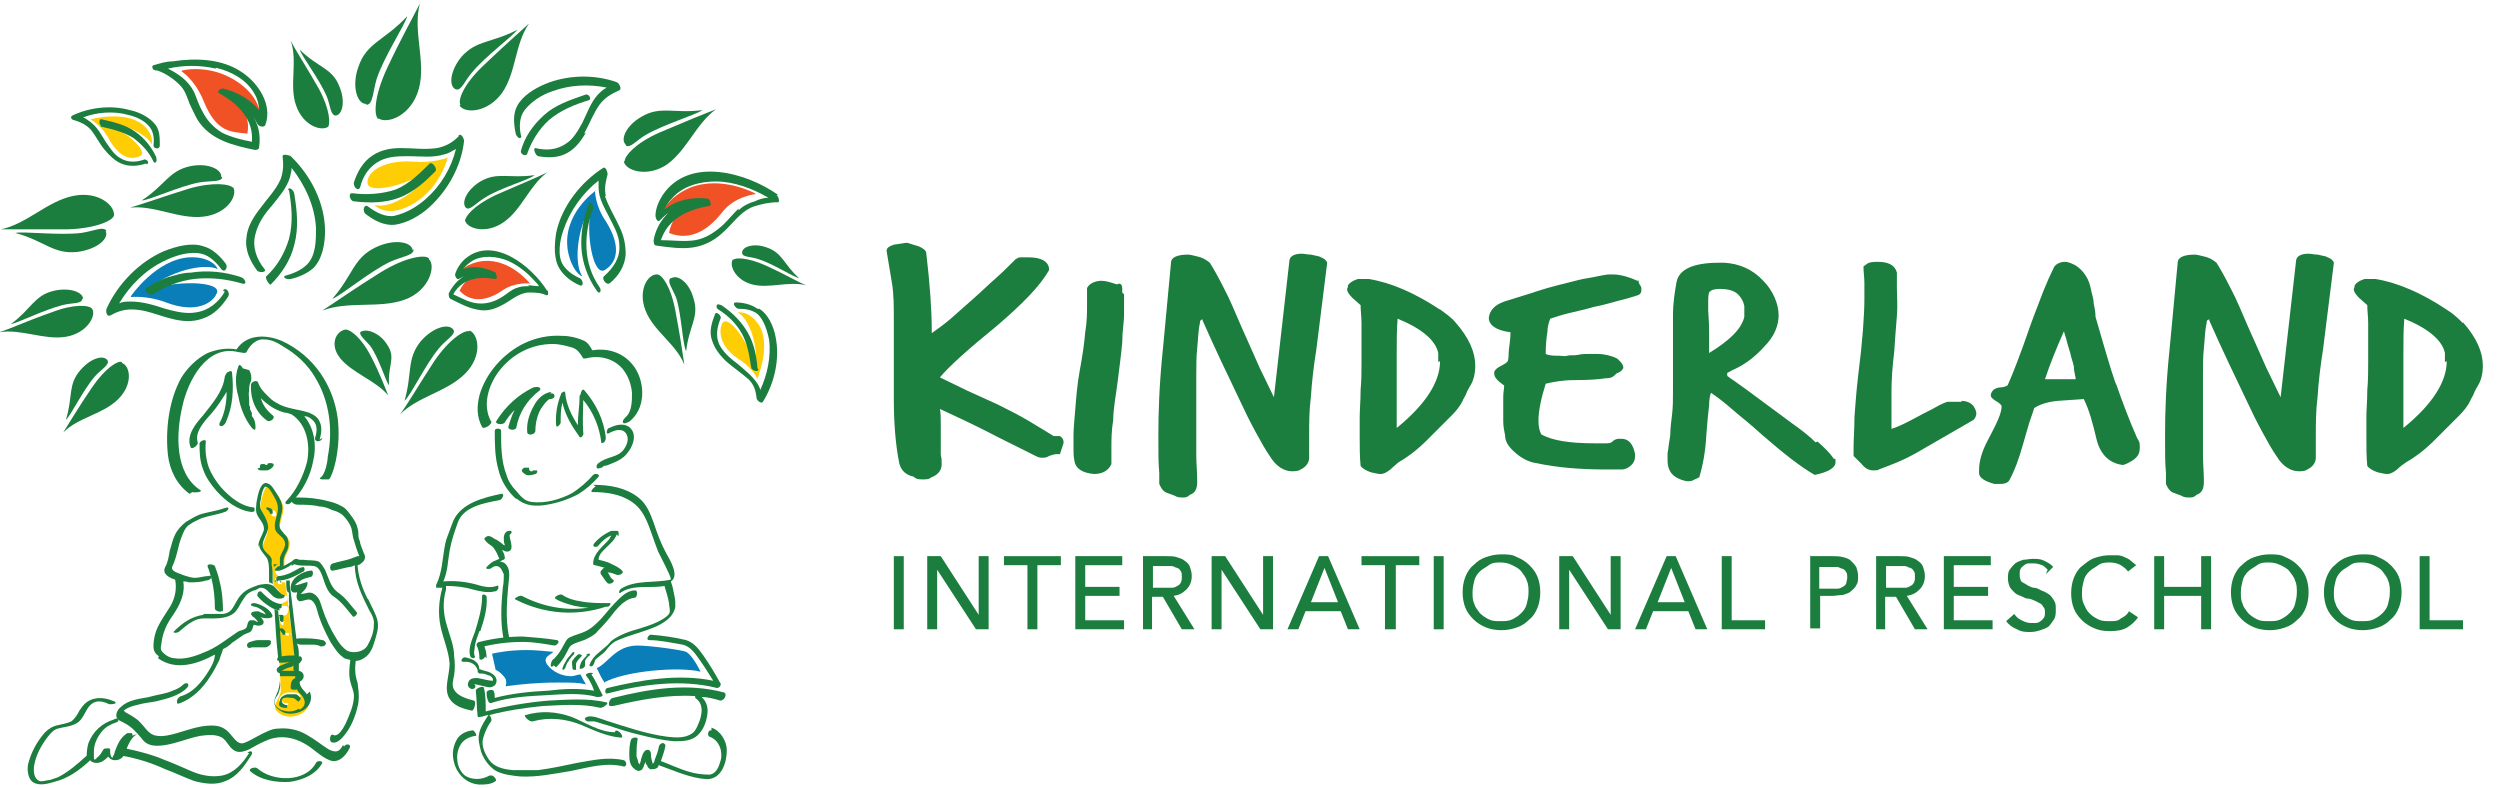 <?xml version="1.0" encoding="UTF-8"?>
<svg id="Layer_2" data-name="Layer 2" xmlns="http://www.w3.org/2000/svg" xmlns:xlink="http://www.w3.org/1999/xlink" version="1.1" viewBox="0 0 276.9 87.3">
  <defs>
    <style>
      .cls-1 {
        fill: #f05125;
      }

      .cls-1, .cls-2, .cls-3, .cls-4 {
        stroke-width: 0px;
      }

      .cls-2 {
        fill: #1b7d3e;
      }

      .cls-3 {
        fill: #097eb9;
      }

      .cls-4 {
        fill: #ffcd03;
      }
    </style>
  </defs>
  <g id="type">
    <a xlink:href="59.5196">
      <path id="type_PathItem_" data-name="type PathItem " class="cls-2" d="M116.7,48.3c-.8-.5-1.8-1.1-2.8-1.7s-2.2-1.2-3.4-1.8c-1.1-.5-2.2-1-3.3-1.5-1-.5-2.1-1-3.1-1.5,1-1.2,3.1-3.1,6.3-5.7,2.8-2.4,4.8-4.4,5.8-6.2h0c0-.9-.8-1.4-2.3-1.4s-.9,0-1.4.2h0c-.8.8-1.5,1.5-2.3,2.2s-1.5,1.4-2.3,2.1c-.9.8-1.8,1.6-2.6,2.3-.7.6-1.4,1.1-2.1,1.6v-.4c0-2.1-.2-5-.6-8.4,0-.4-.4-.6-.8-.8-.4-.1-.9-.3-1.3-.4h0s0,0-.2,0l-1.3.2c-.6.2-.8.4-.8.7h0c.2,1.2.4,2.4.6,3.6s.2,2.6.2,4.1,0,1.1,0,1.8c0,.7,0,1.6,0,2.6,0,1,0,1.8,0,2.5,0,.7,0,1.3,0,1.8,0,2.7.2,5.1.6,7.1.2.8.7,1.3,1.6,1.5.2.2.4.3.9.3s.8,0,1-.2c.8-.3,1.2-.8,1.2-1.5s0-.5-.1-1c0-.4,0-.8,0-1,0-1,0-1.8,0-2.5,0-.6,0-1.2-.1-1.6,2.4,1.1,4.5,2.1,6.2,3l4.4,2.2c.2.1.4.2.7.2s.5,0,.8-.2c.3-.1.6-.2.8-.2s.3,0,.3,0h.1c0,0,0,0,0,0,.4-1.2.4-1.2.4-1.3,0-.3-.1-.5-.4-.7h0Z"/>
    </a>
    <a xlink:href="59.5196">
      <path id="type_PathItem_-2" data-name="type PathItem -2" class="cls-2" d="M124.5,32.6h0s-.2-.2-.2-.2h0c0-.2,0-.3,0-.4h0c0-.5-.2-.7-.6-.5-.6-.2-1.2-.4-1.7-.4s-1.3.2-1.6.8h0c0,.4,0,.7,0,1,0,.3,0,.6,0,.9,0,.8,0,1.8-.2,3-.1,1.2-.3,2.6-.6,4.2s-.4,3.1-.5,4.3-.2,2.2-.2,3,0,1,0,1.4c0,.4,0,.9.1,1.3.1.9.9,1.4,2.2,1.5.9,0,1.6-.4,1.9-1.1h0s0,0,0,0c0-.3,0-.6,0-.9v-.9c0-.8,0-1.9.2-3.1,0-1.2.3-2.7.5-4.3.2-1.6.4-3.1.5-4.3,0-1.2.2-2.2.2-3s0-.8,0-1.1c0-.3,0-.7,0-1h0Z"/>
    </a>
    <a xlink:href="59.5196">
      <path id="type_PathItem_-3" data-name="type PathItem -3" class="cls-2" d="M146.1,28.4l-.9-.2c-.4,0-.7-.1-1-.1-.9,0-1.4.3-1.4.9l-1.7,15c-.5-1-1-2.1-1.6-3.3-.6-1.4-1.3-2.9-2-4.5-.7-1.6-1.3-3.1-1.9-4.2-.6-1.2-1.1-2.1-1.6-2.9h0c-.5-.4-.9-.6-1.4-.7-.4-.1-.8-.2-1-.2-1.2,0-1.9.3-1.9.9l-.9,9.6c-.4,3.8-.5,7-.5,9.5s0,2.9.1,4.2v1.2c.2.5.5.9.9,1l.8.3c.3.2.6.2.9.2s.5,0,.8-.3c.6-.2.8-.7.8-1.4v-.2c0-.9-.1-1.9-.1-2.8,0-.9,0-1.8,0-2.7v-3c0-1.1,0-2.1,0-3.1,0-1,0-2.1.1-3s.1-1.9.3-2.8c0-.4.2-.4.3-.4s0,0,0,.1c.7,1.6,1.4,3.1,2.1,4.6.7,1.5,1.4,2.9,2,4.2.6,1.3,1.2,2.5,1.8,3.6.6,1.1,1.1,2,1.6,2.7.6,1,1.5,1.6,2.4,1.6s.9-.2,1.3-.4c.4-.3.6-.7.6-1.1,0-.4,0-.9,0-1.3v-1.2c0-1.3,0-2.7.2-4.3.1-1.6.3-3.3.6-5.2l1.2-9.6h0c-.1-.3-.4-.5-.7-.6h0Z"/>
    </a>
    <path id="type_CompoundPathItem_" data-name="type CompoundPathItem " class="cls-2" d="M159.5,34.3c-2.7-1.8-5.4-3-7.9-3.4h-1.2c-.6.2-.9.4-1.1.7,0,.3-.1.4-.1.4,0,.3.2.6.6,1l.9.8c0,.6.1,1.3.1,2,0,.7,0,1.5,0,2.2s0,1.3,0,2.2c0,.9,0,1.9-.1,3,0,1.2-.1,2.2-.1,3,0,.8,0,1.6,0,2.2,0,1.1,0,2.2.1,3.2h0s0,0,0,0c.2.3.6.5,1.1.7.5.1.8.2,1.1.2.4,0,.7-.2,1.1-.5.3-.3.7-.6.9-.8.9-.5,2-1.3,3.1-2.4.5-.5.9-.9,1.4-1.4s.9-.9,1.4-1.4c.5-.5.9-1,1.2-1.6.1-.3.3-.5.4-.8.1-.3.3-.6.4-.8.4-.6.6-1.4.6-2.3,0-1.5-.7-3.1-2.2-4.8-.4-.5-1.1-1-1.8-1.5h0ZM159.5,40c0,2.3-1.6,4.8-4.8,7.4,0-.6,0-1.2,0-1.8v-2.1c0-1.5,0-3,0-4.3,0-1.4,0-2.7.1-3.9,2.7,1.1,4.2,2.4,4.5,3.8,0,.2,0,.3,0,.5,0,.2,0,.3,0,.5h0Z"/>
    <a xlink:href="59.5196">
      <path id="type_PathItem_-4" data-name="type PathItem -4" class="cls-2" d="M181.6,31.2h0c0,0,0,0,0,0-1.1-.5-2.1-.8-2.9-.8s-.5,0-.6,0c-.8.1-1.5.3-2.2.4-.7.1-1.4.3-2.2.5-.8.2-1.6.4-2.3.6-.7.2-1.3.4-1.9.6l-2.9.9c-1.1.4-1.6,1-1.7,1.8,0,.8.8,1.4,2.4,1.6,0,1-.2,1.8-.2,2.3,0,.7-.1.9-.1.9,0,0-.1.2-.7.5-.4.2-.7.4-.8.7v.2c0,.4.4.8,1.1,1.3,0,.4-.1.8-.1,1.2,0,.4,0,.9,0,1.4s0,1,0,1.4c0,.5.1,1,.2,1.5,0,.8.5,1.4,1.2,2,.7.6,1.5,1,2.3,1.1,2.3.5,4.9.7,7.8.7s.5,0,.8,0c.3,0,.5,0,.8,0,.4,0,.8-.2,1.1-.5.3-.3.4-.6.4-1s0-.1,0-.2c0,0,0,0,0,0h0c-.2-1.1-.7-1.7-1.5-1.7s-.1,0-.2,0h0c-.2,0-.5,0-.8.3-.2.2-.5.2-.7.2s-.5,0-.7,0c-.2,0-.4,0-.6,0-2.7,0-4.7-.3-5.9-1-.2-.4-.3-.9-.3-1.5,0-1.1.3-2.5.8-4.1.8-.2,1.9-.4,3.2-.4,1.7,0,2.8-.1,3.4-.2.5,0,.8-.1,1-.3.2-.2.3-.3.4-.3,0,0,.2-.1.2-.1.3-.2.4-.4.4-.5s0-.4-.7-1h0c-.6-.3-1.4-.5-2.2-.5s-.5,0-.9,0c-.3,0-.8,0-1.2.1s-.9,0-1.2.1-.6,0-.9,0c-.6,0-1.1,0-1.5-.2,0-1,.1-1.9.2-2.5,0-.6.2-1.1.3-1.4.6-.2,1.2-.4,2-.6.8-.2,1.8-.4,2.8-.7,1.1-.2,2-.5,2.8-.7.8-.2,1.5-.4,2.1-.6.3-.1.4-.3.4-.6s0-.3-.2-.6c-.1-.3-.2-.4-.2-.5h0Z"/>
    </a>
    <path id="type_CompoundPathItem_-2" data-name="type CompoundPathItem -2" class="cls-2" d="M201.1,49c-.7-.7-1.6-1.4-2.6-2.1l-5-3.7-1.4-1c-.3-.2-.6-.4-.7-.5-.1,0-.1-.2-.1-.3s0-.1.2-.2c.1,0,.3-.2.6-.3,1.3-.6,2.4-1.5,3.3-2.5,1.1-1.1,1.6-2.3,1.6-3.5s-.6-2.7-1.7-3.8c-1.2-1.3-2.7-1.9-4.3-2h-.6c-2.8,0-4.4.7-4.7,2.1-.2,1.1-.4,2.4-.4,3.7,0,1.3,0,2.8,0,4.5v3.9c0,.9,0,1.8-.1,2.6-.1.8-.2,1.6-.2,2.3l-.2,1.3c0,.3-.1.5-.1.8s0,.5,0,.7c0,1.3.7,2,2.1,2.3h0c0,0,.1,0,.1,0,.3,0,.5,0,.8-.2.3-.1.4-.2.4-.2h.1c.4-1.3.7-2.9.8-4.8.1-1.3.2-2.4.3-3.2,0-.6.1-1.1.2-1.4.6.4,1.4,1,2.2,1.7.9.8,2.1,1.7,3.4,2.9,2.3,2,4.3,3.6,5.9,4.5h0s0,0,0,0c1.5-.3,2.3-.8,2.3-1.4s0-.3-.2-.4c-.4-.6-1-1.2-1.8-1.9h0ZM189.3,37.5c0-.2,0-.4,0-.7,0-1.3-.1-2.1-.1-2.4s0-.7,0-1c0-.3,0-.7.1-1,.2-.3.6-.4,1.2-.4.9,0,1.6.2,2,.6s.6.8.7,1.3v.3c0,.1,0,.2,0,.4,0,.1,0,.3,0,.5-.3,1.3-1.6,2.6-3.9,4,0,0,0-.2,0-.2,0-.2,0-.4,0-.6s0-.4,0-.6h0Z"/>
    <a xlink:href="59.5196">
      <path id="type_PathItem_-5" data-name="type PathItem -5" class="cls-2" d="M217.3,44.5c-.2,0-.5,0-.8,0-.4,0-.6,0-.8,0h0c-.3.1-.8.3-1.3.6-.5.3-1.2.6-1.9,1-1.3.7-2.3,1.2-3,1.4v-.8c0-1,0-2.1,0-3.3,0-1.3.1-2.8.3-4.4.1-1.5.2-2.8.3-4s0-2.2,0-3.2,0-.6,0-.9c0-.2,0-.5,0-.7h0c-.2-.8-.9-1.2-2.1-1.2s-1.1.2-1.6.5h0c0,.7.1,1.2.1,1.8,0,.6,0,1.2,0,1.8,0,1.8-.2,4.7-.7,8.6-.2,1.7-.3,3.2-.4,4.5,0,1.3-.1,2.5-.1,3.5v.8l.9.9c.4.5.8.7,1.3.7s.4,0,.6-.1c.8-.3,1.6-.6,2.5-1s1.8-.9,2.8-1.5l5.2-3h0c.2-.2.3-.5.3-.7s-.1-.5-.3-.8c-.3-.4-.8-.6-1.4-.6h0Z"/>
    </a>
    <path id="type_CompoundPathItem_-3" data-name="type CompoundPathItem -3" class="cls-2" d="M234.4,42.7c-.8-2.3-1.5-4.9-2.3-7.6,0-.5-.1-1-.2-1.5,0-.5-.2-1-.3-1.5-.2-1.2-.8-2.1-1.7-2.7-.4-.2-.8-.4-1.2-.4s-1,.2-1.2.6c-.4.8-.8,1.7-1.2,2.7-.4,1.1-.9,2.3-1.4,3.7-1.1,3.2-2,5.5-2.5,6.6,0,0,0,.2-.7.3-.5,0-.9.2-1,.4-.1.1-.2.3-.2.5s.2.4.7.7c.5.3.5.5.5.5,0,.8-.6,2-1.5,3.7-.7,1.3-1,2.4-1,3.4v.3c0,.5.6.9,1.7,1.2.1,0,.3,0,.4,0h.3c.5,0,.9-.2,1-.5.5-.9,1-2.2,1.5-4,.3-1,.5-1.8.7-2.4s.4-1.1.5-1.5c.6-.4,1.5-.7,2.6-.8l2.9-.2c.6,1.2,1,2.7,1.4,4.4.4,1.7,1.4,2.7,2.9,2.9.2,0,.6-.2,1.1-.5.6-.4.8-.8.8-1.4s0-.6-.3-1.1c-.8-1.8-1.6-3.9-2.4-6.2h0ZM229.9,42c-1.7,0-2.8,0-3.4,0,.6-1.8,1.3-3.5,2.1-5.3.1.3.2.7.3,1,.1.5.3,1,.4,1.4.1.5.3,1,.4,1.5,0,.4.1.8.2,1.3h0Z"/>
    <a xlink:href="59.5196">
      <path id="type_PathItem_-6" data-name="type PathItem -6" class="cls-2" d="M257.6,28.4l-.9-.2c-.4,0-.7-.1-1-.1-.9,0-1.4.3-1.4.9l-1.7,15c-.5-1-1-2.1-1.6-3.3-.6-1.4-1.3-2.9-2-4.5-.7-1.6-1.3-3.1-1.9-4.2-.6-1.2-1.1-2.1-1.6-2.9h0c-.5-.4-.9-.6-1.4-.7-.4-.1-.8-.2-1-.2-1.2,0-1.9.3-1.9.9l-.9,9.6c-.4,3.8-.5,7-.5,9.5s0,2.9.1,4.2v1.2c.2.5.5.9.9,1l.8.3c.3.2.6.2.9.2s.5,0,.8-.3c.6-.2.8-.7.8-1.4v-.2c0-.9-.1-1.9-.1-2.8,0-.9,0-1.8,0-2.7v-3c0-1.1,0-2.1,0-3.1,0-1,0-2.1.1-3s.1-1.9.3-2.8c0-.4.2-.4.3-.4s0,0,0,.1c.7,1.6,1.4,3.1,2.1,4.6.7,1.5,1.4,2.9,2,4.2.6,1.3,1.2,2.5,1.8,3.6.6,1.1,1.1,2,1.6,2.7.6,1,1.5,1.6,2.4,1.6s.9-.2,1.3-.4c.4-.3.6-.7.6-1.1,0-.4,0-.9,0-1.3v-1.2c0-1.3,0-2.7.2-4.3.1-1.6.3-3.3.6-5.2l1.2-9.6h0c-.1-.3-.4-.5-.7-.6h0Z"/>
    </a>
    <path id="type_CompoundPathItem_-4" data-name="type CompoundPathItem -4" class="cls-2" d="M272.8,35.8c-.5-.5-1-1-1.8-1.5-2.7-1.8-5.4-3-7.9-3.4h-1.2c-.6.2-.9.4-1.1.7,0,.3-.1.4-.1.4,0,.3.2.6.6,1l.9.8c0,.6.1,1.3.1,2,0,.7,0,1.5,0,2.2s0,1.3,0,2.2c0,.9,0,1.9-.1,3,0,1.2-.1,2.2-.1,3,0,.8,0,1.6,0,2.2,0,1.1,0,2.2.1,3.2h0s0,0,0,0c.2.3.6.5,1.1.7.5.1.8.2,1.1.2.4,0,.7-.2,1.1-.5.3-.3.7-.6,1-.8.9-.5,2-1.3,3.1-2.4.5-.5.9-.9,1.4-1.4s.9-.9,1.4-1.4c.5-.5.9-1,1.2-1.6.1-.3.3-.5.4-.8.1-.3.3-.6.4-.8.4-.6.6-1.4.6-2.3,0-1.5-.7-3.1-2.2-4.8h0ZM271,40c0,2.3-1.6,4.8-4.8,7.4,0-.6,0-1.2,0-1.8v-2.1c0-1.5,0-3,0-4.3,0-1.4,0-2.7.1-3.9,2.7,1.1,4.2,2.4,4.5,3.8,0,.2,0,.3,0,.5,0,.2,0,.3,0,.5h0Z"/>
  </g>
  <g id="logoMark">
    <path id="logoMark_CompoundPathItem_" data-name="logoMark CompoundPathItem " class="cls-4" d="M33,75.9c0-.6-.9-7.6-1.4-11.4-.1,0-.2,0-.4,0,0,0,0,0,0,0,0,0,0,.1,0,.2,0,0,0,0,0,0,0,0,0,0,0,0,0,0-.1,0-.2,0s-.1,0-.2,0c0,0,0,0,0,0h0c0-.1,0-.1,0-.2,0,0,0,0,0,0,0,0,0,0,0,0h0s0,0-.1,0c0,0,0,0-.1,0,0,0,0,0,0,0,0,0-.1-.2-.1-.2,0-.1,0-.2.1-.4,0,0,.1-.1.2-.2h0c-.2,0-.3-.2-.3-.4,0-.1,0-.2.2-.3h0s0,0,0,0h0s0,0-.1,0c0,0,0,0,0-.1,0,0,0,0,.1-.1,0,0,.1,0,.2,0,0,0,.2,0,.2,0,0,0,0,0,0,0h0s0,0,.1,0c0,0,0,0,.1,0,0,0,.2,0,.2,0,0-.3,0-.5,0-.6,0-.7.6-1.2.6-2,0-.8-1.1-1.1-1.1-1.8s.4-1.4.4-2.1-1.2-2.5-1.7-2.5-1,2.5-.9,2.9c.1.4.9,1.2.9,1.9s-.8,1.8-.6,2.3c.4,1,.9.7,1,1.5,0,.3.1,1.2.2,2.5.1,0,.3.2.4.3,0,0,.2.2.2.3,0,0,.1.2.2.2,0,0,.1.1.2.2,0,0,0,0,.1,0,.1,0,.3,0,.4.2,0,.1,0,.3,0,.4-.2.2-.5.3-.7.4h-.1c0,0-.2,0-.2,0,.3.2.5.2.8.2h0c.1,0,.2,0,.3.2.1.2,0,.5,0,.5-.1.3-.3.4-.6.4h0c-.3,0-.5,0-.7-.2.3,3.8.5,8.1.5,8.5,0,.7-1,1.6-.5,2.2,1.2,1.4,3.6.4,3.6-.8s-.8-.9-1-1.7h0ZM30.1,57.1s0,0,0-.1h0c0-.1,0-.1,0-.2s0,0,0,0c0,0,0,0,0,0h0c-.1,0-.2,0-.2-.2,0,0,0,0,0-.1,0,0,.1,0,.1,0,.2,0,.4,0,.5.2,0,0,0,.1.1.2,0,0,0,0,0,.1h0c0,.2,0,.2,0,.2,0,0-.1,0-.2,0,0,0-.1,0-.1,0h0ZM31.9,70c0,0,0,.1.1.2,0,0,0,.1,0,.2,0,0,0,0,0,0,0,0,0,0,0,0,0,0-.2,0-.2,0,0,0,0,0-.1,0,0,0,0,0,0,0,0,0,0,0,0,0,0,0,0,0,0,0h0s0,0,0-.1c0,0,0,0,0,0,0,0,0,0,0,0,0,0,0,0-.1,0s-.1,0-.1-.1,0-.1,0-.1c0,0,0,0,.1,0,0,0,0,0,.1,0,.1,0,.3,0,.4,0,0,0,.1,0,.2.2h0ZM30.9,68.6s0,0,0,0c0,0,0,0,0,0,0,0,.1,0,.2,0s.2,0,.2,0c0,0,.1,0,.1.1,0,0,0,.1,0,.2,0,0,0,.1,0,.2,0,0,0,0,0,.1,0,0,0,0,0,0,0,0-.1,0-.2.1,0,0,0,0,0,0,0,0,0,0,0,0,0,0,0,0,0,0h0s0-.1,0-.1c0,0,0,0,0-.1,0,0,0,0,0,0h0s0,0-.1,0,0,0,0-.1h0ZM33,77.5c-.2-.2-.3-.3-.6-.4-.3,0-.6,0-.9,0-.2,0-.4.2-.3.4,0,.3.3.4.6.4s0,.2,0,.2c0,0-.1.2-.2.1-.3,0-.6-.2-.7-.4,0-.2,0-.5.2-.7.2-.2.5-.4.8-.4.3,0,.6,0,.9,0,.2,0,.4.2.5.4,0,0-.2.4-.3.3h0Z"/>
    <a xlink:href="59.5196">
      <path id="logoMark_PathItem_" data-name="logoMark PathItem " class="cls-2" d="M31,67.6c-.4,0-.8-.2-1.1-.4-.5-.3-1-.7-1.4-1.2,0,0,0-.3.1-.4,0,0,.1-.1.2-.1s0,0,.1,0c.4.4.8.8,1.3,1.1.4.2.7.3,1,.3h0s0,0,0,0c0,0,0,.2,0,.3,0,.2-.2.2-.3.2h0,0Z"/>
    </a>
    <a xlink:href="60.48">
      <path id="logoMark_PathItem_-2" data-name="logoMark PathItem -2" class="cls-1" d="M58.7,31.4s-1.7-.2-3.1.8c-1.6,1.1-3.4,1.4-4.7,0,1-2.1,2.9-1.9,3.9-1.7-1-.6-2.9-1-4-.2,0-.2.9-1.2,2.8-1.4,3-.2,5.1,2.5,5.1,2.5h0Z"/>
    </a>
    <a xlink:href="60.48">
      <path id="logoMark_PathItem_-3" data-name="logoMark PathItem -3" class="cls-1" d="M20.1,7.9s1.5.9,2.5,3.4c1.4,3.4,3,3.3,4.8,3.5.5-2.7-1.7-3.9-2.8-4.5,1.5.3,3.7,1.4,4.3,2.9,0-.2,0-2-1.9-3.6-3.2-2.7-6.8-1.8-6.8-1.8Z"/>
    </a>
    <a xlink:href="59.5196">
      <path id="logoMark_PathItem_-4" data-name="logoMark PathItem -4" class="cls-2" d="M47.5,28.6c-.4-.4-2.5-.2-5.4,1.6s-5,3.3-6.4,4.2c2.9-1.1,6.3-.2,9.1-1.2s3.5-3.8,2.7-4.5h0Z"/>
    </a>
    <a xlink:href="59.5196">
      <path id="logoMark_PathItem_-5" data-name="logoMark PathItem -5" class="cls-2" d="M45.8,27.6c.1.7-1.3.8-2.6,1.4-2.3,1.1-5.5,3.8-6.4,4.1,2.3-2.6,2.3-4.5,4.8-5.7,2.1-1,4-.6,4.1.3h0Z"/>
    </a>
    <a xlink:href="59.5196">
      <path id="logoMark_PathItem_-6" data-name="logoMark PathItem -6" class="cls-2" d="M12.6,23.9c-.1.5-1.9,1.4-5.1,1.5-3.3,0-5.8,0-7.4,0,2.9-.6,5.1-3.1,8-3.7,2.9-.6,4.8,1.2,4.5,2.3Z"/>
    </a>
    <a xlink:href="59.5196">
      <path id="logoMark_PathItem_-7" data-name="logoMark PathItem -7" class="cls-2" d="M11.8,25.6c-.3-.6-1.4,0-2.8.2-2.4.3-6.4-.2-7.3,0,3.3.9,4.2,2.4,6.9,2.1,2.2-.3,3.5-1.5,3.1-2.3h0Z"/>
    </a>
    <a xlink:href="22.553">
      <path id="logoMark_PathItem_-8" data-name="logoMark PathItem -8" class="cls-4" d="M49.5,17.5s-1.7.6-3.8.4c-3-.2-5,1-5,2.3,0,1.5,4.9.2,7.4-1.7-1.7,2.7-4.8,4.7-6.6,4.2.1.2,1.3,1.2,3.4.3,3.8-1.6,4.7-5.6,4.7-5.6h0Z"/>
    </a>
    <a xlink:href="59.5196">
      <path id="logoMark_PathItem_-9" data-name="logoMark PathItem -9" class="cls-2" d="M47.6,18.1c-1.1,1.1-2.3,2.3-3.8,2.9-1.5.5-3.2.6-4.8.4-.5,0-.2.9.2.9,1.7.2,3.4.2,5-.4s2.8-1.7,4-2.9c.3-.3-.3-1.1-.6-.9h0Z"/>
    </a>
    <a xlink:href="22.553">
      <path id="logoMark_PathItem_-10" data-name="logoMark PathItem -10" class="cls-4" d="M10,13.2s1.1.6,1.9,1.9c1.2,2.3,2.5,2.7,3.6,2.2s-1.8-3-4-3.7c2.3,0,4.9,1.4,5.3,2.4,0-.1.3-1.1-1-2.2-2-1.6-5.7-.6-5.7-.6h0Z"/>
    </a>
    <a xlink:href="59.5196">
      <path id="logoMark_PathItem_-11" data-name="logoMark PathItem -11" class="cls-2" d="M11.1,14c1.3.3,2.6.6,3.7,1.3.9.7,1.7,1.5,2.2,2.6,0,.1.2.2.3,0,.1-.1,0-.4,0-.5-.5-1.1-1.3-2.1-2.3-2.8-1.1-.8-2.5-1.1-3.8-1.4-.3,0-.2.7,0,.7h0Z"/>
    </a>
    <a xlink:href="59.5196">
      <path id="logoMark_PathItem_-12" data-name="logoMark PathItem -12" class="cls-2" d="M32,21c.3,1.8.5,3.6,0,5.5-.5,1.6-1.3,3-2.5,4.1-.2.2.4,1.1.5.9,1.2-1.2,2.2-2.7,2.6-4.4.5-1.9.3-3.7,0-5.6,0-.2-.2-.5-.4-.6-.2-.1-.3,0-.3.2h0Z"/>
    </a>
    <a xlink:href="59.5196">
      <path id="logoMark_PathItem_-13" data-name="logoMark PathItem -13" class="cls-2" d="M25.8,20.8c-.3-.4-2.1-.7-4.9.1-2.9.9-5.1,1.7-6.5,2.1,2.7-.3,5.4,1.3,8.1,1,2.7-.3,3.9-2.4,3.3-3.3Z"/>
    </a>
    <a xlink:href="59.5196">
      <path id="logoMark_PathItem_-14" data-name="logoMark PathItem -14" class="cls-2" d="M24.6,19.6c0,.6-1.3.4-2.5.6-2.2.4-5.6,2-6.4,2,2.6-1.7,3-3.3,5.4-3.8,2-.4,3.5.4,3.4,1.2Z"/>
    </a>
    <a xlink:href="59.5196">
      <path id="logoMark_PathItem_-15" data-name="logoMark PathItem -15" class="cls-2" d="M72.8,30.4c.5,0,1.5,1.3,2,4,.5,2.6.8,4.7,1,6-.9-2.3-3.4-3.7-4.3-6s.3-4.1,1.3-4h0Z"/>
    </a>
    <a xlink:href="59.5196">
      <path id="logoMark_PathItem_-16" data-name="logoMark PathItem -16" class="cls-2" d="M74.3,30.8c-.5.3.2,1.2.6,2.2.6,1.9.7,5.2,1.1,5.9.3-2.8,1.5-3.8.8-5.9-.5-1.8-1.8-2.6-2.4-2.2h0Z"/>
    </a>
    <a xlink:href="59.5196">
      <path id="logoMark_PathItem_-17" data-name="logoMark PathItem -17" class="cls-2" d="M41.9,13.2c-.5-.4-.5-2.5,1-5.7,1.5-3.2,2.8-5.5,3.6-7.1-.8,3.1.7,6.4-.1,9.4s-3.5,4-4.5,3.3h0Z"/>
    </a>
    <a xlink:href="59.5196">
      <path id="logoMark_PathItem_-18" data-name="logoMark PathItem -18" class="cls-2" d="M40.6,11.6c.7,0,.7-1.4,1.1-2.8.8-2.5,3.2-6.1,3.4-7-2.5,2.7-4.5,2.9-5.4,5.6-.8,2.2-.1,4.1.8,4.1h0Z"/>
    </a>
    <a xlink:href="59.5196">
      <path id="logoMark_PathItem_-19" data-name="logoMark PathItem -19" class="cls-2" d="M52,36.7c-.5-.2-2.2.8-3.9,3.3-1.7,2.6-2.9,4.7-3.8,5.9,2-2,5.2-2.5,7.2-4.5s1.5-4.4.5-4.8h0Z"/>
    </a>
    <a xlink:href="59.5196">
      <path id="logoMark_PathItem_-20" data-name="logoMark PathItem -20" class="cls-2" d="M50.2,36.5c.4.5-.8,1.1-1.6,2.1-1.5,1.8-3.1,5.2-3.8,5.8.9-3.1.2-4.6,1.8-6.6,1.4-1.6,3.1-2,3.6-1.3h0Z"/>
    </a>
    <a xlink:href="59.5196">
      <path id="logoMark_PathItem_-21" data-name="logoMark PathItem -21" class="cls-2" d="M10.2,34.2c-.3-.4-1.9-.6-4.5.4-2.6.9-4.5,1.8-5.8,2.2,2.5-.4,5,.9,7.4.5s3.4-2.4,2.9-3.1h0Z"/>
    </a>
    <a xlink:href="59.5196">
      <path id="logoMark_PathItem_-22" data-name="logoMark PathItem -22" class="cls-2" d="M9.1,33.1c0,.6-1.1.4-2.2.7-2,.5-5,2-5.7,2.1,2.3-1.7,2.6-3.2,4.8-3.7,1.8-.4,3.2.2,3.2.9h0Z"/>
    </a>
    <a xlink:href="59.5196">
      <path id="logoMark_PathItem_-23" data-name="logoMark PathItem -23" class="cls-2" d="M13.5,40.1c-.4-.2-1.8.6-3.3,2.8s-2.5,3.9-3.2,5c1.7-1.7,4.4-2,6.1-3.7,1.7-1.7,1.3-3.7.4-4Z"/>
    </a>
    <a xlink:href="59.5196">
      <path id="logoMark_PathItem_-24" data-name="logoMark PathItem -24" class="cls-2" d="M11.9,39.9c.3.5-.7,1-1.4,1.8-1.3,1.5-2.7,4.4-3.2,4.8.8-2.6.2-3.9,1.6-5.5,1.2-1.4,2.6-1.7,3-1.1h0Z"/>
    </a>
    <a xlink:href="59.5196">
      <path id="logoMark_PathItem_-25" data-name="logoMark PathItem -25" class="cls-2" d="M38.3,36.5c.5,0,1.7.9,2.7,2.8s1.6,3.5,2,4.5c-1.3-1.6-4-2.5-5.3-4.1s-.4-3.1.6-3.2h0Z"/>
    </a>
    <a xlink:href="59.5196">
      <path id="logoMark_PathItem_-26" data-name="logoMark PathItem -26" class="cls-2" d="M40,36.7c-.4.3.4.9,1,1.6,1,1.4,1.7,3.9,2.1,4.4-.2-2.2.8-3-.2-4.5-.8-1.3-2.2-1.8-2.8-1.5h0Z"/>
    </a>
    <a xlink:href="51.34">
      <path id="logoMark_PathItem_-27" data-name="logoMark PathItem -27" class="cls-3" d="M14.5,32.9s1.8-.2,3.9.6c3.4,1.3,5.2,0,5.6-1,.7-1.4-4.8-1.5-7.8-.3,2.5-2.2,6.4-3.1,7.9-2.4,0-.2-.8-1.4-3.1-1.3-3.7.2-6.5,4.3-6.5,4.3h0Z"/>
    </a>
    <a xlink:href="59.5196">
      <path id="logoMark_PathItem_-28" data-name="logoMark PathItem -28" class="cls-2" d="M16.9,32.6c.7-.4,1.4-.8,2.2-1.1s1.6-.5,2.4-.6c1.8-.2,3.6,0,5.3.5.7.2.3-.6-.1-.7-1.8-.6-3.7-.8-5.6-.5-.9,0-1.7.3-2.5.5-.9.3-1.6.7-2.4,1.2-.4.2.4.9.7.7h0Z"/>
    </a>
    <a xlink:href="22.553">
      <path id="logoMark_PathItem_-29" data-name="logoMark PathItem -29" class="cls-4" d="M83.9,42s-.4-1.1-1.9-2.1c-2.4-1.5-2.4-3.3-2-4.1.7-1.1,3.1,2.4,3.7,4.9.3-2.6-.8-5.5-2-6.1.2,0,1.2-.2,2.3,1.3,1.5,2.2-.1,6-.1,6Z"/>
    </a>
    <a xlink:href="59.5196">
      <path id="logoMark_PathItem_-30" data-name="logoMark PathItem -30" class="cls-2" d="M83.9,40.8c-.1-1.4-.4-2.8-1.1-4s-1.7-2.2-2.9-3c-.1,0-.4-.2-.5,0s0,.4.2.5c1.1.7,2,1.6,2.6,2.7s.8,2.4,1,3.7c0,.3.8.6.8.2h0Z"/>
    </a>
    <a xlink:href="51.34">
      <path id="logoMark_PathItem_-31" data-name="logoMark PathItem -31" class="cls-3" d="M65.9,21.1s0,1.7,1.2,3.4c1.8,2.9,1.2,4.6-.1,5.4-1.3.8-2.2-4.1-1.5-7.1-1.7,2.6-1.9,6.6-1,7.8-.2,0-1.2-.7-1.6-2.8-.7-4.1,3.1-6.7,3.1-6.7Z"/>
    </a>
    <a xlink:href="59.5196">
      <path id="logoMark_PathItem_-32" data-name="logoMark PathItem -32" class="cls-2" d="M65.2,22.6c-.6,1.5-.9,3.3-.8,4.9s.7,3.3,1.7,4.7c.3.5.6,0,.3-.4-1.8-2.6-1.8-5.8-.7-8.7.1-.3-.4-1-.6-.5h0Z"/>
    </a>
    <a xlink:href="59.5196">
      <path id="logoMark_PathItem_-33" data-name="logoMark PathItem -33" class="cls-2" d="M51.5,24.5c0-.5.9-1.7,3.4-2.9,2.5-1.1,4.5-1.9,5.7-2.5-2,1.5-2.8,4.1-4.8,5.5-2,1.4-4.1.7-4.3-.2Z"/>
    </a>
    <a xlink:href="59.5196">
      <path id="logoMark_PathItem_-34" data-name="logoMark PathItem -34" class="cls-2" d="M51.6,23c.4.4,1.1-.5,2.1-1.1,1.7-1.1,5-2,5.5-2.5-2.8.4-4.1-.4-6,.7-1.6,1-2.1,2.4-1.6,2.9Z"/>
    </a>
    <a xlink:href="59.5196">
      <path id="logoMark_PathItem_-35" data-name="logoMark PathItem -35" class="cls-2" d="M51,11.6c-.3-.5.3-2.2,2.5-4.3,2.2-2.1,4-3.7,5.1-4.7-1.6,2.3-1.4,5.4-3,7.7-1.6,2.2-4.1,2.3-4.7,1.4h0Z"/>
    </a>
    <a xlink:href="59.5196">
      <path id="logoMark_PathItem_-36" data-name="logoMark PathItem -36" class="cls-2" d="M50.5,9.9c.6.2,1-1,1.8-1.9,1.5-1.8,4.5-4,5-4.7-2.9,1.5-4.5,1.1-6.2,3-1.3,1.6-1.4,3.3-.6,3.6h0Z"/>
    </a>
    <a xlink:href="59.5196">
      <path id="logoMark_PathItem_-37" data-name="logoMark PathItem -37" class="cls-2" d="M81.2,28.8c.2-.3,1.6-.3,3.6.6s3.5,1.8,4.5,2.2c-2-.5-4.1.4-6-.1-1.9-.5-2.6-2.2-2.1-2.8Z"/>
    </a>
    <a xlink:href="59.5196">
      <path id="logoMark_PathItem_-38" data-name="logoMark PathItem -38" class="cls-2" d="M82.2,28c0,.5.9.4,1.8.7,1.6.5,3.9,2,4.5,2.1-1.7-1.5-1.8-2.8-3.6-3.4-1.4-.5-2.6-.1-2.7.5Z"/>
    </a>
    <a xlink:href="59.5196">
      <path id="logoMark_PathItem_-39" data-name="logoMark PathItem -39" class="cls-2" d="M69.2,17.8c0-.5,1.1-1.9,3.8-3.1,2.8-1.2,5-2.1,6.3-2.6-2.2,1.6-3.2,4.5-5.4,6.1-2.2,1.5-4.6.7-4.8-.3h0Z"/>
    </a>
    <a xlink:href="59.5196">
      <path id="logoMark_PathItem_-40" data-name="logoMark PathItem -40" class="cls-2" d="M69.3,16.1c.5.4,1.2-.6,2.3-1.2,1.9-1.1,5.5-2.2,6.2-2.7-3.2.4-4.6-.5-6.7.7-1.8,1-2.4,2.6-1.8,3.1Z"/>
    </a>
    <a xlink:href="59.5196">
      <path id="logoMark_PathItem_-41" data-name="logoMark PathItem -41" class="cls-2" d="M36.3,14.1c.3-.3.3-1.9-1-4.3-1.3-2.3-2.5-4.1-3.1-5.3.8,2.3-.2,5,.6,7.2.8,2.3,2.9,2.9,3.6,2.3h0Z"/>
    </a>
    <a xlink:href="59.5196">
      <path id="logoMark_PathItem_-42" data-name="logoMark PathItem -42" class="cls-2" d="M37.2,12.8c-.6,0-.6-1.1-1-2.1-.8-1.9-2.8-4.5-3-5.2,2,2,3.6,2,4.4,4.1.7,1.7.3,3.1-.4,3.2Z"/>
    </a>
    <a xlink:href="59.5196">
      <path id="logoMark_PathItem_-43" data-name="logoMark PathItem -43" class="cls-2" d="M64.8,10.5c-1.7.6-3.3,1.1-4.6,2.3-1.2,1.1-2.1,2.4-2.5,3.9-.1.4.6.7.7.3.5-1.4,1.3-2.7,2.4-3.7,1.3-1.1,2.8-1.7,4.4-2.2.4-.1,0-.8-.4-.6h0Z"/>
    </a>
    <a xlink:href="60.48">
      <path id="logoMark_PathItem_-44" data-name="logoMark PathItem -44" class="cls-1" d="M83.7,21.5s-2.3.2-3.7,2c-2.1,2.7-4.2,3-5.9,2.3.5-2.8,3.1-3.3,4.4-3.6-1.5-.2-4,.1-5.2,1.4,0-.2.8-1.8,3.1-2.8,3.5-1.4,7.2.6,7.2.6h0Z"/>
    </a>
    <path id="logoMark_CompoundPathItem_-2" data-name="logoMark CompoundPathItem -2" class="cls-2" d="M60.6,32.2c-1.7-2.7-5.9-6.1-9-3.6-.5.4-1,1.1-1.2,1.8,0,.2.2.6.4.5.2-.1.4-.2.6-.3-.7.4-1.3,1.1-1.7,1.9,0,.2,0,.5.2.6,1,.5,1.9,1,3,1.2.9.2,1.7,0,2.5-.4,1.1-.5,1.9-1.4,3.1-1.5.7,0,1.4,0,2,.3.2,0,.2,0,.2-.2,0,0,0-.2,0-.3h0ZM58.6,31.7c-.5,0-.9,0-1.4.2-.6.2-1.1.7-1.6,1-.8.5-1.7.8-2.7.7-1-.1-1.8-.6-2.7-1,.5-.9,1.3-1.5,2.3-1.7.8-.2,1.6-.1,2.4,0,.3,0,0-.6,0-.7-1.2-.6-2.4-.8-3.6-.4.3-.4.7-.7,1-.9,1.2-.7,2.8-.5,4,0,1.1.5,2.1,1.3,2.9,2.2.2.2.4.4.5.6-.4,0-.8-.1-1.2-.1h0Z"/>
    <path id="logoMark_CompoundPathItem_-3" data-name="logoMark CompoundPathItem -3" class="cls-2" d="M17.4,7.8c.9.3,1.8.9,2.5,1.6.6.6.8,1.3,1.1,2.1.3.6.6,1.3.9,1.8,1.4,2.2,3.9,2.8,6.3,3.3.2,0,.5,0,.5-.3.2-1.4-.1-2.6-.8-3.6.2.3.4.6.6,1,.1.3.8.5.9.1.8-2.2-.8-4.6-2.6-5.8-2.2-1.5-5.1-1.6-7.7-1.2-.7,0-1.3.2-2,.4-.2,0-.3.2-.2.3,0,.1,0,.2.3.3h0ZM23.9,7.5c1.7.4,3.4,1.3,4.3,2.9.3.5.5,1.2.5,1.8-1-1.2-2.4-2-4-2.4-.4,0-.8.4-.3.6,2.1,1.2,3.7,2.9,3.5,5.3-1.1-.2-2.3-.5-3.3-1-1-.6-1.7-1.4-2.2-2.4-.4-.7-.6-1.4-.9-2.1-.3-.6-.8-1.2-1.3-1.6-.5-.4-1-.7-1.6-1,1.7-.4,3.6-.4,5.3,0h0Z"/>
    <a xlink:href="59.5196">
      <path id="logoMark_PathItem_-45" data-name="logoMark PathItem -45" class="cls-2" d="M50.8,15.1c-.7.7-1.4,1.1-2.4,1.3-1.3.2-2.7,0-4,0-1.1,0-2.2.2-3.1.8-1.1.7-1.7,1.8-2.1,3-.1.5.5,1.1.7.5.3-1.2,1-2.3,2.2-2.9,1-.5,2.1-.5,3.2-.5,1.3,0,2.6.2,3.9-.2.5-.1.9-.4,1.3-.6-.5,2.1-1.7,4.1-3.3,5.5-1,.9-2.2,1.6-3.5,1.9-1,.2-2.1-.4-2.9-1-.5-.4-.7.5-.3.8.9.7,2,1.3,3.2,1.2,1.4-.2,2.8-1,3.8-1.9,2.1-1.9,3.6-4.6,3.9-7.4,0-.2-.3-.9-.6-.6h0Z"/>
    </a>
    <a xlink:href="59.5196">
      <path id="logoMark_PathItem_-46" data-name="logoMark PathItem -46" class="cls-2" d="M16.2,18.2c.5-.1,0-.7-.3-.5-.9.3-1.8.3-2.6-.2-.7-.4-1.1-1.1-1.6-1.8-.5-.8-.9-1.6-1.7-2.2-.3-.2-.5-.4-.8-.5,1.6-.6,3.4-.7,4.9-.3.9.2,1.9.6,2.5,1.4.4.5.5,1.3.4,2,0,.4.7.5.7,0,0-.8,0-1.7-.5-2.3-.6-.8-1.8-1.4-2.8-1.6-2.1-.6-4.5-.3-6.4.6-.3.2,0,.5.2.5.7.2,1.3.5,1.8,1,.6.7,1,1.6,1.6,2.3.5.6,1.1,1.2,1.8,1.5.9.4,1.9.3,2.8,0h0Z"/>
    </a>
    <a xlink:href="59.5196">
      <path id="logoMark_PathItem_-47" data-name="logoMark PathItem -47" class="cls-2" d="M31.3,17.3c.1.9.1,1.6-.2,2.5-.5,1.2-1.5,2.2-2.3,3.3-.7.9-1.4,2-1.5,3.2-.2,1.4.4,2.6,1.2,3.7.2.2,1.1.2.8-.2-.9-1.1-1.4-2.5-1-3.9.3-1.2,1-2.2,1.8-3.1.8-1,1.6-1.9,2-3.1.1-.4.2-.8.2-1.1,1.5,1.9,2.6,4.3,2.7,6.7,0,1.3,0,3-1,4-.6.6-1.5,1-2.3,1.2-.6.2.1.5.5.4.9-.2,1.8-.6,2.5-1.2,1-1,1.3-2.7,1.3-4.1,0-3.1-1.6-6.2-3.8-8.3-.1-.1-.9-.3-.9,0h0Z"/>
    </a>
    <a xlink:href="59.5196">
      <path id="logoMark_PathItem_-48" data-name="logoMark PathItem -48" class="cls-2" d="M24.9,32.3c-.7,1.2-1.8,2.1-3.2,2.3-1.1.2-2.3-.1-3.4-.4-1.2-.4-2.5-.8-3.8-.8-.5,0-.9,0-1.3.2,1.2-2,2.9-3.7,5-4.7,1.2-.6,2.8-1.1,4.1-.8.9.2,1.7,1,2.2,1.7.4.5.8-.2.5-.6-.6-.8-1.4-1.6-2.4-1.9-1.4-.5-3.1,0-4.4.5-2.8,1.2-5.2,3.7-6.4,6.4-.1.3,0,1,.5.7.9-.5,1.7-.7,2.8-.6,1.3.1,2.6.7,3.9,1,1.1.3,2.3.4,3.4,0,1.3-.4,2.2-1.4,2.9-2.5.2-.4-.3-1.1-.6-.6h0Z"/>
    </a>
    <a xlink:href="59.5196">
      <path id="logoMark_PathItem_-49" data-name="logoMark PathItem -49" class="cls-2" d="M83.9,34.2c-.7-.5-1.6-.7-2.4-.7-.5,0,0,.7.3.7.7,0,1.4.1,2,.5.8.6,1.2,2,1.4,3,.2,1.8-.2,3.8-1,5.5,0-.2-.2-.5-.3-.7-.6-.9-1.4-1.5-2.2-2.2-.7-.5-1.4-1.1-1.9-1.9-.6-1-.4-2.1,0-3.1.2-.3-.5-.9-.6-.5-.4,1-.7,2-.3,3,.3.9.9,1.6,1.5,2.2.8.7,1.7,1.3,2.5,2,.6.6.8,1.2.9,2.1,0,.2.5.7.7.4,1.3-2.1,1.9-4.8,1.4-7.2-.2-1.1-.8-2.5-1.8-3.1h0Z"/>
    </a>
    <a xlink:href="59.5196">
      <path id="logoMark_PathItem_-50" data-name="logoMark PathItem -50" class="cls-2" d="M67.1,21.7c-.2-.9,0-1.6.2-2.4,0-.2-.2-.9-.5-.7-2.5,1.6-4.6,4.3-5.2,7.2-.2,1.3-.3,2.9.4,4,.5.8,1.3,1.4,2.2,1.8.5.2.4-.6,0-.8-.7-.3-1.4-.8-1.8-1.4-.7-1-.4-2.8,0-3.9.7-2.1,2.1-4.1,3.9-5.5,0,.2,0,.5,0,.8,0,1.2.7,2.3,1.2,3.3.5,1,1.1,2,1.1,3.1.1,1.4-.7,2.5-1.7,3.4-.3.2.2,1,.6.8,1-.8,1.7-1.9,1.8-3.2,0-1.1-.2-2.1-.7-3.1-.5-1.1-1.2-2.2-1.6-3.4Z"/>
    </a>
    <a xlink:href="59.5196">
      <path id="logoMark_PathItem_-51" data-name="logoMark PathItem -51" class="cls-2" d="M64.7,14.8c.6-1.1,1-2.2,1.7-3.2.6-.8,1.3-1.2,2.2-1.6.3-.1,0-.8-.3-.9-2.5-.9-5.5-.8-7.9.2-1.2.5-2.5,1.3-3.1,2.4-.5.9-.4,2-.2,3,0,.2.2.5.4.6.2,0,.3-.1.2-.3-.2-.9-.2-2,.4-2.8.8-1,1.9-1.7,3.1-2.1,1.9-.7,4-.8,6-.4-.4.2-.7.5-1,.8-.8.9-1.2,2.1-1.7,3.1-.5.9-1,1.8-1.8,2.3-1,.7-2.2.8-3.4.5-.3,0,0,.8.3.9,1.1.2,2.3.2,3.3-.4.9-.5,1.5-1.4,2-2.2h0Z"/>
    </a>
    <path id="logoMark_CompoundPathItem_-4" data-name="logoMark CompoundPathItem -4" class="cls-2" d="M86.2,21.6c-3.5-2.5-9.9-4.3-12.8,0-.4.6-.8,1.5-.8,2.3,0,.2.2.8.5.5.3-.3.6-.6.9-.8-.8.8-1.4,1.8-1.6,3,0,.2,0,.6.3.6,1.4.2,2.8.4,4.1.2,1.2-.2,2.2-.7,3.1-1.5,1.2-1,2-2.4,3.5-3,.9-.3,1.8-.5,2.8-.5h0s0,0,0,0c.2-.1,0-.7-.2-.8h0ZM81.8,23.1c-.6.6-1.1,1.2-1.7,1.8-.9.8-1.9,1.5-3.1,1.7-1.2.2-2.5,0-3.8,0,.8-2.4,3-3.4,5.4-3.8.3,0,0-.8-.2-.8-1.7-.2-3.4.1-4.8,1.2.2-.5.5-.9.8-1.2,1.2-1.4,3.1-1.9,4.9-1.9,2,0,4.1.8,5.8,1.8-.5,0-1.1.2-1.5.4-.7.2-1.3.5-1.8,1h0Z"/>
    <a xlink:href="59.5196">
      <path id="logoMark_PathItem_-52" data-name="logoMark PathItem -52" class="cls-2" d="M53.9,72.9c0-.5-.1-1.1-.4-1.6l-.3.4c1.5-.4,3.1-.6,4.7-.6,1.2,0,2.3.2,3.5.4.3,0,.7-.5.3-.6-1.2-.2-2.5-.3-3.8-.4-1.6,0-3.2.2-4.8.6-.2,0-.4.3-.3.4.2.4.3.9.3,1.4,0,.4.7,0,.6-.2h0Z"/>
    </a>
    <a xlink:href="59.5196">
      <path id="logoMark_PathItem_-53" data-name="logoMark PathItem -53" class="cls-2" d="M79.8,75.7c-.6-1.1-1.2-2.1-1.9-3.1-.5-.7-1-1.4-1.9-1.7-1.2-.3-2.6-.5-3.9-.6-.3,0-.6.6-.2.6,1.2,0,2.5.3,3.7.5.9.2,1.4,1,1.9,1.7.5.7,1,1.5,1.5,2.3-3.8-.8-8-.1-11.7.8-.3,0-.4.7,0,.6,3.8-1,8.2-1.6,12.1-.6.3,0,.5-.3.4-.6h0Z"/>
    </a>
    <a xlink:href="59.5196">
      <path id="logoMark_PathItem_-54" data-name="logoMark PathItem -54" class="cls-2" d="M65.7,74.6c-.2-.2-.9,0-.8.2.4.5.7,1.1.9,1.7-1.7-.3-3.5-.2-5.1,0-2,.1-4,.3-5.9.8,0-.2,0-.5-.1-.7,0-.3-.8-.2-.8.1,0,.3,0,.6.2,1,0,.2.4.2.5.1,1.9-.6,4-.7,5.9-.8,1.8-.1,3.9-.3,5.6.2.2,0,.8,0,.6-.3-.4-.7-.7-1.5-1.2-2.2h0Z"/>
    </a>
    <a xlink:href="59.5196">
      <path id="logoMark_PathItem_-55" data-name="logoMark PathItem -55" class="cls-2" d="M51.6,73.3c.6,0,1.1.3,1.3.9,0,.2,0,.3.2.4,0,0,.2,0,.3,0,.2,0,.5.1.7.2.2,0,.4.2.5.4,0,0,0,.2,0,.2s0-.1,0,0h0s0,0,0,0c0,0,0,0,0,0s0,0,0,0h0c-.5,0-1.1-.2-1.7-.3-.4,0-.8,0-1,.4s0,.7.3.8c.3.1.7-.3.3-.5,0,0,0,0-.1,0,0,0,0,0,0,0h0s0,0,0,0c0,0,0,0,0,0,0,0,0,0,0,0,0,0,0,0,0,0,0,0,0,0,0,0,.1,0,.2,0,.3,0,.4.1.9.2,1.3.3s1-.1,1-.7c0-.4-.3-.7-.7-.9-.4-.2-.8-.2-1.2-.4v.2c0-.4-.1-.8-.4-1-.3-.3-.8-.4-1.2-.5-.3,0-.6.5-.2.5h0Z"/>
    </a>
    <a xlink:href="59.5196">
      <path id="logoMark_PathItem_-56" data-name="logoMark PathItem -56" class="cls-2" d="M63.3,72.4c-.2.3-.5.5-.6.8-.2.3-.3.5-.4.8,0,0,0,.2,0,.2s.2,0,.3-.2c.1-.3.2-.6.4-.8,0-.1.1-.2.2-.3.1-.2.3-.3.4-.5,0,0,0-.2,0-.2s-.2,0-.3.2h0Z"/>
    </a>
    <a xlink:href="59.5196">
      <path id="logoMark_PathItem_-57" data-name="logoMark PathItem -57" class="cls-2" d="M64.1,72.4c-.2.2-.3.3-.5.5,0,.1-.2.2-.2.3-.1.2,0,.5,0,.8,0,.1.1.2.2.2s.3,0,.2-.1c0-.1,0-.3,0-.4,0,0,0-.1,0-.2,0,0,0,0,0,0,0,0,0,0,0,0,.1-.3.4-.6.6-.8.2-.2-.3-.3-.4-.2h0Z"/>
    </a>
    <a xlink:href="59.5196">
      <path id="logoMark_PathItem_-58" data-name="logoMark PathItem -58" class="cls-2" d="M65.1,72.5c-.2.2-.5.5-.7.8-.1.2-.2.5-.2.7,0,.2.6,0,.6-.3v-.2h0c0,0,0,0,0-.1,0,0,0,0,0,0,0,0,0,0,0,0,0,0,0,0,0,0h0c0,0,0-.1,0-.2,0,0,0,0,0,0,0,0,0,0,0,0,0,0,0,0,0,0,0,0,0,0,.1-.2.1-.1.2-.3.4-.4,0,0,.1-.2,0-.2-.2,0-.3,0-.4.2h0Z"/>
    </a>
    <a xlink:href="51.34">
      <path id="logoMark_PathItem_-59" data-name="logoMark PathItem -59" class="cls-3" d="M56.1,76c1.4-.2,3.5-.4,5.5-.4s2.4,0,3.3.2c-.2-.3-.4-.7-.6-1.1-.3,0-.7.2-1,.2-1.1,0-2.1-.5-2.7-1.3-.4-.6,0-.9.3-1.1,0,0,.3-.2.4-.3-1-.1-2-.2-3-.2-2,0-3.3.3-3.8.4l.4,1.8c.3.1.8.5,1.1,1,.1.3.1.5,0,.8h0Z"/>
    </a>
    <a xlink:href="51.34">
      <path id="logoMark_PathItem_-60" data-name="logoMark PathItem -60" class="cls-3" d="M66.9,75.6c2.3-1.3,8.4-1.8,10.7-1.2-.6-1.2-1.2-2-1.6-2.2-.4-.2-4-.7-5.4-.7-2.4,0-3.3,2-4.5,2.5.2.4.5,1.1.8,1.5h0Z"/>
    </a>
    <a xlink:href="59.5196">
      <path id="logoMark_PathItem_-61" data-name="logoMark PathItem -61" class="cls-2" d="M22.1,49c0,1,0,2,.4,3,.3.9.9,1.7,1.5,2.4,1,1.1,2.3,2.1,3.8,2.3.2,0,.4,0,.4-.2,0-.1,0-.3-.1-.3-1.4-.1-2.7-1.2-3.6-2.2-.6-.7-1.1-1.5-1.4-2.3-.3-.9-.4-1.9-.3-2.8,0-.3-.6-.1-.7.2h0Z"/>
    </a>
    <a xlink:href="59.5196">
      <path id="logoMark_PathItem_-62" data-name="logoMark PathItem -62" class="cls-2" d="M28.5,51.9c.1.1.2.2.4.2.2,0,.4,0,.6,0,.3,0,.6-.2.8-.5,0,0,0-.1,0-.2s-.1,0-.2-.1c-.1,0-.2,0-.3,0,0,0-.2,0-.2.2,0,0,0,0,0,0h0c0,0,0,0,0,0,0,0,0,0,0,0,0,0,0,0,0,0,0,0,0,0,0,0,0,0,0,0,0,0h0s0,0,0,0h0c0,0,.1,0,0,0h0c.1,0,0,0,0,0h0s.1,0,0,0c0,0,0,0,0,0h0s-.1,0-.1,0h0s0,0,0,0c0,0-.1,0-.2-.1-.1,0-.2,0-.3,0,0,0-.2,0-.2.2,0,0,0,.1,0,.2h0Z"/>
    </a>
    <a xlink:href="59.5196">
      <path id="logoMark_PathItem_-63" data-name="logoMark PathItem -63" class="cls-2" d="M31,68.8h0,0s0,0,0,0h0s0,0,.1,0h0s0,0,.1.1h0s0,0,0,0h0q0,0,0,0s0,0,0,0c0,0,0,0,0,0s0,0,0,0c0,0,0,0,0,0,0,0,.1,0,.2-.1h0c0,0,0-.1,0-.2,0,0,0-.1,0-.2s0-.1,0-.2c0,0,0,0-.1-.1,0,0-.2,0-.2,0,0,0-.1,0-.2,0,0,0,0,0,0,0,0,0,0,0,0,0,0,0,0,0,0,.1s0,0,.1,0h0Z"/>
    </a>
    <a xlink:href="59.5196">
      <path id="logoMark_PathItem_-64" data-name="logoMark PathItem -64" class="cls-2" d="M31.3,70.2h0,0,0,0,0,0s0,0,0,0h0s0,0,0,0h0s0,0,0,0h0c0,0,0,0,0,0h0c0,0,0,0,0,0h0c0,0,0,.1,0,.1,0,0,0,0,0,0,0,0,0,0,.1,0,0,0,.2,0,.2,0h0s0,0,0-.1c0,0,0-.1,0-.2s0-.1-.1-.2c0,0-.1-.1-.2-.2-.1,0-.2,0-.4,0,0,0,0,0-.1,0s0,0-.1,0c0,0,0,0,0,.1s0,0,.1.1c0,0,.2,0,.2,0h0Z"/>
    </a>
    <a xlink:href="59.5196">
      <path id="logoMark_PathItem_-65" data-name="logoMark PathItem -65" class="cls-2" d="M29.9,56.8h0,0,0,0,0,0s0,0,0,0h0s0,0,0,0h0s0,0,0,0h0s0,0,0,0h0s0,0,0,0c0,0,0,0,0,.1s0,0,.1,0c0,0,.1,0,.2,0,0,0,0,0,0-.1,0,0,0,0,0-.1s0,0,0-.1c0,0,0-.1-.1-.2-.1-.1-.3-.2-.5-.2,0,0-.1,0-.1,0,0,0,0,0,0,.1,0,.1.1.2.2.2h0Z"/>
    </a>
    <a xlink:href="59.5196">
      <path id="logoMark_PathItem_-66" data-name="logoMark PathItem -66" class="cls-2" d="M33.3,77.3c-.2-.2-.3-.3-.5-.4-.3,0-.6,0-.9,0s-.6.2-.8.4c-.1.2-.2.5-.2.7,0,.3.4.4.7.4s.2,0,.2-.1c0,0,0-.2,0-.2-.2,0-.5-.1-.6-.4,0-.2.1-.4.3-.4.3-.1.6,0,.9,0,.2,0,.4.2.6.4,0,.1.3-.2.3-.3h0Z"/>
    </a>
    <a xlink:href="59.5196">
      <path id="logoMark_PathItem_-67" data-name="logoMark PathItem -67" class="cls-2" d="M28.7,60.3c0,.5.4.9.7,1.3.4.4.4,1.2.4,1.8,0,.4,0,.7,0,1.1.1,0,.3.1.4.2h0c0-.2,0-.3,0-.5,0,0,0,0,0,0h0c0-.7,0-1.1-.1-1.6,0-.2,0-.4,0-.6-.1-.6-.9-.8-1-1.5-.1-.6.5-1.3.6-2,0-.6-.3-1.2-.6-1.7-.1-.2-.3-.4-.3-.7s0-.5.1-.8c0-.2.2-1.3.5-1.4.4,0,.7.7.9,1,.4.7.6,1.2.4,2-.1.5-.4,1.2-.2,1.8.2.5.8.7,1,1.2.3.7-.4,1.3-.5,1.9,0,.2,0,.4,0,.6,0,.1,0,.2,0,.4.1,0,.2,0,.4-.1,0-.2,0-.3,0-.5,0-.5.2-.8.4-1.2.2-.5.2-1,0-1.5-.1-.2-.4-.4-.5-.6-.4-.4-.4-.7-.3-1.2.1-.6.4-1.3.2-1.9-.1-.5-.5-1-.8-1.5s-.5-.7-.9-.8h-.1c-.7.1-.9,1.7-1,2.2,0,.3-.1.7,0,1.1.2.7,1,1.2.8,2-.2.6-.6,1.1-.6,1.8h0Z"/>
    </a>
    <path id="logoMark_CompoundPathItem_-5" data-name="logoMark CompoundPathItem -5" class="cls-2" d="M31.2,64.5c0,0-.2,0-.3,0h0c-.2,0-.4,0-.5-.2,0,0,0,0,0,0,0,0,0,0,.1,0,0,0,0,0,.1,0h0s0,0,0,0c0,0,0,0,0,0,0,0,0,0,0,.1h0c0,0,0,0,0,.1,0,0,.1,0,.2,0,0,0,.1,0,.2,0,0,0,0,0,0,0,0,0,0,0,0,0,0,0,0-.1,0-.2,0,0,0,0,0,0h0ZM30.6,64.5h0,0Z"/>
    <a xlink:href="59.5196">
      <path id="logoMark_PathItem_-68" data-name="logoMark PathItem -68" class="cls-2" d="M30.4,62.8h0s0,0,0,0c.1-.2.3-.3.4-.3,0,0,0,0,0,0,0,0-.1,0-.2,0,0,0-.1,0-.2,0s-.1,0-.1.1c0,0,0,0,0,.1,0,0,0,0,.1,0h0Z"/>
    </a>
    <a xlink:href="59.5196">
      <path id="logoMark_PathItem_-69" data-name="logoMark PathItem -69" class="cls-2" d="M30.8,64.3c1,0,1.9-.5,2.8-1,.1,0,.2-.2.1-.4s-.3,0-.5,0c-.7.4-1.4.8-2.2.9-.2,0-.4,0-.4.3,0,.2,0,.3.2.3h0Z"/>
    </a>
    <path id="logoMark_CompoundPathItem_-6" data-name="logoMark CompoundPathItem -6" class="cls-2" d="M34,76.9c-.3-.4-.7-.7-.8-1.2,0,0,0-.2,0-.2.2-.1.3-.2.4-.4.1-.3,0-.7-.5-.8h0c0-.2,0-.5,0-.8,0,0,.1,0,.2-.2.2-.2.2-.4,0-.6,0,0-.1,0-.2,0,0-.5,0-.9-.2-1.4-.3-2.2-.5-4.3-.8-6.5,0-.2,0-.3,0-.5-.1,0-.3,0-.4,0,0,.4,0,.8.1,1.2,0,0,.1,0,.2.2,0,.1,0,.3,0,.4,0,0,0,0,0,.1,0,.2,0,.3,0,.5,0,0,0,0,0,0,.1.2,0,.4,0,.5.2,1.8.4,3.6.6,5.4h0c-.5,0-.9,0-1.4.1-.1-1.7-.2-3.4-.4-5.1-.1,0-.3,0-.4-.2.1,1.8.2,3.6.4,5.4,0,0-.1.1-.1.2s0,.2.2.2c0,.2,0,.4,0,.7,0,0,0,0-.1,0-.2.2-.2.4,0,.6,0,0,.1,0,.2.1,0,0,0,.2,0,.3,0,.6,0,1-.2,1.6-.2.5-.5,1-.4,1.5.2.5.8.9,1.3,1,.9.2,2.2-.2,2.6-1.1.2-.4.2-.9,0-1.3h0ZM32.6,74.3c-.2,0-.5,0-.7,0-.2,0-.3,0-.5,0h-.2s0,0,0,0c0,0,0,0,0,0,.3-.2.6-.3.9-.4.1,0,.2,0,.4-.2,0,.2,0,.4,0,.5h0ZM31,73.4c.4,0,.7,0,1.1-.1h0c-.4.2-.8.3-1.2.5,0-.1,0-.2,0-.4h0ZM33.1,78.5c-.5.3-1.1.4-1.7.2-.3,0-.7-.3-.9-.6-.2-.4,0-.8.3-1.2.2-.5.3-.9.2-1.4,0-.2,0-.4,0-.6h.3c.4,0,.7,0,1.1,0h.3c0,0,0,.1,0,.2,0,0,0,0,0,0,0,0-.2.1-.3.2-.2.3-.2.6-.2.9,0,.2.3.2.5.2,0,0,.2,0,.2-.1,0,.2.2.4.5.7.5.6.5,1.2-.2,1.6h0Z"/>
    <a xlink:href="59.5196">
      <path id="logoMark_PathItem_-70" data-name="logoMark PathItem -70" class="cls-2" d="M66.3,51.3c-.1,0-.3.3-.2.5.1.2.4,0,.5,0,0,0,0,0,0,0h.1c0-.1.1-.1.2-.2.2,0,.5-.1.7-.2.5-.2,1-.4,1.5-.8.8-.7,1.7-2.4.6-3.3-.7-.5-1.6-.2-2.2.1-.2,0-.3.3-.3.5,0,.2.3.1.4,0,.6-.3,1.4-.5,1.8.2.3.6,0,1.3-.4,1.8-.7.8-1.9.7-2.7,1.4h0Z"/>
    </a>
    <a xlink:href="59.5196">
      <path id="logoMark_PathItem_-71" data-name="logoMark PathItem -71" class="cls-2" d="M54.4,46.7c-1-1.8-.3-4,.8-5.5,1.4-1.9,3.6-3.1,6-3.1.8,0,1.5.2,2.2.4.6.2.9.7,1.2,1.2,0,0,.2,0,.3,0,1.5-.4,3.1,0,4.1,1.2.6.8.9,1.6,1,2.6,0,.9,0,2.1-.7,2.7-.1.1-.4.4-.3.6.1.2.5,0,.7-.1,1.8-1.4,1.8-4.2.6-6-1.1-1.6-2.9-2.2-4.7-1.9-.2-.4-.5-.9-1-1.1-.7-.3-1.5-.5-2.3-.5-1.5-.1-2.9.2-4.2.8-2.3,1.1-4.3,3.3-5,5.8-.3,1.2-.3,2.4.3,3.5.2.3,1.2-.3,1-.7h0Z"/>
    </a>
    <a xlink:href="59.5196">
      <path id="logoMark_PathItem_-72" data-name="logoMark PathItem -72" class="cls-2" d="M59.1,42.9c-1.7.8-3.1,2.1-4.1,3.7-.3.4.7.5.9.2.3-.5.7-1,1.1-1.4-.3.6-.5,1.2-.7,1.9,0,.4.9.4.9,0,.3-1.6,1.2-3,2.5-4,.2-.1.2-.3,0-.4-.2-.1-.4,0-.6,0h0Z"/>
    </a>
    <a xlink:href="59.5196">
      <path id="logoMark_PathItem_-73" data-name="logoMark PathItem -73" class="cls-2" d="M61.1,43.4c-.9.1-1.6.8-2,1.6-.5.9-.8,1.9-.7,2.9,0,.2.4.3.5.2.2,0,.4-.2.4-.4,0-.8.2-1.7.6-2.4.2-.3.4-.6.7-.9,0,0,.2-.2.3-.2,0,0,0,0,0,0,0,0,0,0,0,0h0s0,0,.1,0c.2,0,.5-.2.4-.4,0-.2-.3-.3-.5-.2h0Z"/>
    </a>
    <a xlink:href="59.5196">
      <path id="logoMark_PathItem_-74" data-name="logoMark PathItem -74" class="cls-2" d="M64.2,43.8c0,1.1-.2,2.2-.2,3.3-.7-1.1-1.3-2.3-1.4-3.6,0-.3-.3,0-.4,0-.5,1.2-.7,2.4-.6,3.6,0,.4.5-.1.5-.3,0-.8,0-1.5.2-2.2.3,1.4,1.1,2.7,1.9,3.8.2.2.5-.3.4-.5-.1-1.2,0-2.4,0-3.6,1.1,1.3,1.8,3,2,4.7,0,.2.2,0,.3,0,.1-.1.2-.3.2-.5-.2-2-1.1-3.8-2.4-5.3-.2-.2-.4.3-.4.5h0Z"/>
    </a>
    <a xlink:href="59.5196">
      <path id="logoMark_PathItem_-75" data-name="logoMark PathItem -75" class="cls-2" d="M57.2,55.2c1,.9,2.2.9,3.4.7,1.2-.2,2.4-.6,3.5-1.2.8-.5,1.6-1.2,2.2-1.9.2-.3-.4-.4-.6-.2-.7.8-1.4,1.4-2.3,2-1.3.7-3,1.2-4.5,1-.8-.1-1.2-.6-1.7-1.2-.5-.5-.9-1.1-1.1-1.8-.6-1.5-.6-3.3-.6-4.9,0-.3-.7-.3-.7,0,0,1.4,0,2.9.4,4.3.3,1.3,1,2.4,2,3.3h0Z"/>
    </a>
    <a xlink:href="59.5196">
      <path id="logoMark_PathItem_-76" data-name="logoMark PathItem -76" class="cls-2" d="M67.9,78.2c3-.7,6.1-1.3,9.1-1.1,0,0,0,.1,0,.2.9.6.8,1.6.5,2.5-.2.5-.4,1.1-.8,1.4-.8.6-1.9.5-2.8.4-2.3-.3-4.6-1.1-6.8-1.8-.6-.2-1.5-.6-2.1-.4-.5.2,0,.6.3.5,0,0,0,0,.1,0,.2,0,.3,0,.4,0,.5.1.9.3,1.4.4,1.2.4,2.4.8,3.7,1.1,1.2.3,2.5.6,3.8.7.9,0,2,0,2.7-.8.5-.5.8-1.3.9-1.9.2-.9,0-1.7-.6-2.2.7,0,1.4.2,2.1.4.4,0,.8-.7.4-.9-4.1-1.1-8.3-.4-12.3.6-.4,0-.7,1-.2.9h0Z"/>
    </a>
    <a xlink:href="59.5196">
      <path id="logoMark_PathItem_-77" data-name="logoMark PathItem -77" class="cls-2" d="M56.4,59.2c.3,0,.4-.5,0-.4-.4,0-.6.4-.6.8,0,.2,0,.5.1.7,0,0,0,0,0,.1-.1,0-.2-.1-.3-.2-.3-.2-.5-.4-.8-.5-.3-.2-.7-.5-1-.2-.1,0-.2.2-.1.3.2.3.5.5.8.7.4.4.6.9.8,1.4-.2.1-.5.2-.7.3-.3.2-.5.4-.7.6-.2.3.3.2.4.2.4-.3.8-.5,1.2,0,.1.2.2.4.3.6,0,.4,0,1-.1,1.4-.2,2-.3,4,.1,5.9,0,.2.7,0,.6-.3-.5-2.2-.2-4.6,0-6.8,0-.4,0-.8-.3-1.2-.2-.3-.5-.4-.8-.4.2,0,.3-.2.5-.2,0,0,.2-.2.1-.3,0-.3-.2-.6-.3-.8.2.1.4.2.6.2,1-.1,0-1.8.3-1.9h0Z"/>
    </a>
    <a xlink:href="59.5196">
      <path id="logoMark_PathItem_-78" data-name="logoMark PathItem -78" class="cls-2" d="M52.3,78.7c.2,0,.5-1,.2-1.1-.8-.2-1.8-.5-2.2-1.2-.3-.5-.1-1.1,0-1.6.1-.7.1-1.4,0-2.1,0-1.2-.5-2.3-.8-3.4-.4-1.3-.5-2.6-.1-4,0,0,0-.3,0-.4,1,0,2,.1,3,.4.8.2,1.6.4,2.4.2.2,0,.4-.2.4-.4,0-.2,0-.3-.2-.2-.8.3-1.7,0-2.4-.2-1.2-.3-2.3-.4-3.5-.3.5-1.1.5-2.3.7-3.4.2-1.1.5-2,.9-3.1.6-1.8,3-2.2,4.6-2.5.3,0,.7-.8.2-.7-1.9.4-4.4,1-5.3,3-.1.3-.2.5-.3.8-.2.6-.5,1.2-.6,1.8-.3,1.5-.3,3.1-1,4.5,0,.1,0,.4.1.3.2,0,.4,0,.6,0,0,0,0,0,0,0-.4,1.4-.5,2.9-.2,4.3.3,1.4.9,2.7,1,4.1,0,1.3-.7,2.8,0,3.9.5.8,1.5,1.1,2.4,1.3h0Z"/>
    </a>
    <path id="logoMark_CompoundPathItem_-7" data-name="logoMark CompoundPathItem -7" class="cls-2" d="M68.5,59.4c0-.2.1-.5-.1-.6-.2,0-.5,0-.7,0-.7.3-1.4.8-1.9,1.4-.3.4.3.5.5.2.4-.5.9-.9,1.4-1.1,0,.1-.2.3-.2.4-.7.8-1.8,1.6-1.8,2.7,0,.1,0,.2.2.2.4.1.8.2,1.1.3-.1,0-.2,0-.3.2-.3.2-.2.5,0,.7.2.3.4.6.6.8.3.2.9-.2.6-.4-.2-.1-.3-.3-.4-.5,0,0-.1-.2-.2-.3h0c.4,0,.8.2,1.1.3.2,0,.8-.2.5-.5-.4-.4-.9-.6-1.3-.8-.4-.2-.9-.3-1.3-.4,0-.6.5-1,.9-1.4.4-.4.9-.8,1.1-1.4h0ZM68,59.4h0s0,0,0,0ZM67.2,63.6h0s0,0,0,0ZM67.2,63.6h0s0,0,0,0h0Z"/>
    <a xlink:href="59.5196">
      <path id="logoMark_PathItem_-79" data-name="logoMark PathItem -79" class="cls-2" d="M66,53.9c-.2,0-.7.6-.4.6,1.5,0,3.1.2,4.4,1.1.9.6,1.4,1.5,1.8,2.5.4,1,.7,2,1.1,3,.3.6.6,1.2.9,1.8.1.3.5.9.5,1.3-1.8.4-3.9,0-5.5,1-.3.2-.3.7,0,.4,1.4-.9,3.2-.4,4.8-.7h0c.2.7.4,1.3.5,1.9,0,.4.2.9,0,1.2-.3.4-.9.7-1.3.9-.6.3-1.3.5-1.9.7-1.1.3-2.3.7-3.2,1.4-.2.2-.4.5-.7.7-.2.2-.5.4-.7.6-.4.3-.8.8-1,1.3,0,.2,0,.2.2.2.2,0,.3-.3.4-.6,0-.2.4-.4.6-.6.3-.2.6-.5.8-.8.4-.5.8-.8,1.4-1,1.2-.5,2.5-.8,3.7-1.3,1-.4,2.2-1.1,2.4-2.3,0-.4,0-.8-.1-1.2-.1-.5-.2-1.1-.4-1.6,1-.6-.1-2.4-.5-3.1-.6-1.1-1-2.2-1.4-3.4-.4-1.1-.8-2.1-1.7-2.8-1.4-1.1-3.2-1.4-5-1.4h0Z"/>
    </a>
    <a xlink:href="59.5196">
      <path id="logoMark_PathItem_-80" data-name="logoMark PathItem -80" class="cls-2" d="M61.6,73.9c.4-.4.8-.9,1.1-1.5.2-.3.3-.8.7-1,.5-.3,1.2-.4,1.7-.7.4-.2.8-.4,1.1-.8.7-.7,1.3-1.4,1.9-2.2.6-.7,1.3-1.4,2.2-1.5.3,0,.4-.9,0-.8-.9,0-1.6.8-2.2,1.4-.7.7-1.3,1.6-2.1,2.3-.3.3-.7.6-1.1.8-.6.3-1.2.4-1.8.7-.4.2-.5.6-.7.9-.3.6-.7,1.2-1.2,1.6-.1.1-.2.4-.2.6,0,.2.2.2.3,0h0Z"/>
    </a>
    <a xlink:href="59.5196">
      <path id="logoMark_PathItem_-81" data-name="logoMark PathItem -81" class="cls-2" d="M54.2,85.9c-.8.5-2,.5-2.7,0-.9-.7-1.1-2.2-.6-3.2.3-.7,1-1.1,1.8-1.2.2,0-.2-.7-.4-.6-.8.1-1.5.5-1.8,1.2-.3.6-.4,1.3-.3,1.9.2,1.5,1.3,2.8,2.9,2.9.6,0,1.3,0,1.8-.4.2-.1-.3-.7-.5-.6h0Z"/>
    </a>
    <a xlink:href="59.5196">
      <path id="logoMark_PathItem_-82" data-name="logoMark PathItem -82" class="cls-2" d="M69.1,84.2c-1.8-.4-3.4,0-5.2.3-1.4.3-2.8.6-4.3.8-.9,0-1.8,0-2.8,0-1-.1-2-.3-2.6-1.1-.5-.7-.9-1.6-.7-2.4.2-.7.5-1.4.9-1.9.1-.2,0-.5-.2-.7,1.9-.5,3.9-.8,5.9-1,2.1-.1,4.3-.3,6.4.2.3,0,1-.5.7-.6-2.1-.5-4.4-.3-6.5-.2-2.3.2-4.7.6-6.9,1.2,0-.9,0-1.8-.2-2.6,0-.3-.9,0-.9.3.1.9.1,1.9.2,2.8,0,.2.2.1.3.1.3,0,.6-.2.9-.2-.4.6-.8,1.2-1,1.9-.2.8,0,1.4.2,2.2.3.8.8,1.5,1.5,2,.8.5,1.9.6,2.8.7,1.9.1,3.7-.3,5.6-.6,2-.4,3.9-1,5.9-.5.4,0,.3-.6,0-.7h0Z"/>
    </a>
    <path id="logoMark_CompoundPathItem_-8" data-name="logoMark CompoundPathItem -8" class="cls-2" d="M78.8,80.9c-.4-.1-.5.6-.2.7,1.1.4,1.5,1.7,1.2,2.7-.2.7-.5,1.4-1.2,1.5-.7,0-1.6-.1-2.2-.3-1.1-.3-2.1-.8-3.2-1.2h0c.2-.6.4-1.1.5-1.7,0-.2-.2-.3-.3-.3s-.3.1-.4.3c-.1.6-.3,1.1-.5,1.6,0,.2-.1.3-.2.4,0,0,0,0,0,0h0s0,0,0,0c0,0,0,0,0,0,0,0,0,0,0,0,0,0,0,0,0,0-.1-.3-.2-.7-.2-1,0-.1,0-.3-.1-.4-.1-.2-.4-.2-.6,0-.2.2-.3.6-.4.9,0,.2-.1.4-.2.6,0,0,0,0,0,0,0,0,0-.2-.1-.2,0-.2-.1-.4-.2-.7,0-.6,0-1.2.1-1.8.2-.4-.5-.4-.7-.1-.2.6-.2,1.2-.2,1.8,0,.5.1,1.1.5,1.4.2.2.5.4.8.2.1,0,.2-.2.3-.4,0-.2.2-.4.2-.6,0,.2,0,.3.2.5,0,.2.2.3.3.4,0,0,0,0,.1,0h0c0,0,0,0,0,0h0c.2,0,.4,0,.6-.1.1,0,.2-.2.3-.4,0,0,0,.1.1.1,1.7.6,3.4,1.4,5.2,1.5,1.6,0,2.2-1.8,2.2-3.2,0-1-.7-2.2-1.7-2.5h0ZM70.4,85.1h0s0,0,0,0ZM71.3,83.7h0s0,0,0,0ZM71.8,83.7h0s0,0,0,0ZM72.3,85h0ZM72.2,85h0s0,0,0,0h0Z"/>
    <a xlink:href="59.5196">
      <path id="logoMark_PathItem_-83" data-name="logoMark PathItem -83" class="cls-2" d="M68.1,81.1c-1.7,0-3.3-1.1-4.8-1.7-1.7-.6-3.4-.7-5.1-.2-.3,0,.4.8.8.7,1.8-.5,3.7-.3,5.4.4,1.4.6,2.9,1.3,4.4,1.4.2,0,.1-.3,0-.4-.1-.2-.4-.4-.6-.4h0Z"/>
    </a>
    <a xlink:href="59.5196">
      <path id="logoMark_PathItem_-84" data-name="logoMark PathItem -84" class="cls-2" d="M58.9,52.2h0,0Z"/>
    </a>
    <a xlink:href="59.5196">
      <polygon id="logoMark_PathItem_-85" data-name="logoMark PathItem -85" class="cls-2" points="59 52.2 59 52.2 59 52.2 59 52.2"/>
    </a>
    <path id="logoMark_CompoundPathItem_-9" data-name="logoMark CompoundPathItem -9" class="cls-2" d="M59,52.2h-.1,0,0s0,0-.1,0c0,0-.1,0-.2-.2,0,0,0-.1,0-.2,0,0-.1,0-.2,0,0,0-.2,0-.3,0-.1,0-.3.2-.3.3,0,.2.3.4.5.5.3.1.7,0,1-.1,0,0,.1,0,.2-.2,0,0,0-.1,0-.2-.1,0-.3,0-.5,0h0ZM59,52.2h0ZM59,52.2h0ZM59,52.2h0ZM59,52.2h0s0,0,0,0ZM59,52.2h0,0Z"/>
    <a xlink:href="59.5196">
      <path id="logoMark_PathItem_-86" data-name="logoMark PathItem -86" class="cls-2" d="M67.3,67.2c.2,0,.6-.5,0-.4-1,0-2,0-3-.2-.7-.1-1.4-.3-2-.7-.2-.2-1,.2-.8.4.6.4,1.4.6,2.1.8.5.1,1.1.2,1.6.2-2.5.4-5.1-.1-7.4-1.3-.2-.1-1,.3-.7.4,3.1,1.6,6.7,1.9,10,.8h0Z"/>
    </a>
    <a xlink:href="59.5196">
      <path id="logoMark_PathItem_-87" data-name="logoMark PathItem -87" class="cls-2" d="M38,82.5c-.4.8-.8.9-1.6.5-.8-.5-1.5-1.1-2.4-1.6-1-.6-2.1-.8-3.2-.7-.7,0-1.4.4-2,.7-.6.3-1.2.7-1.8.9-.7.2-1.1-.6-1.5-1-.4-.5-.9-.8-1.5-.9-1.5-.2-3,.4-4.4.8-.7.2-1.5.4-2.2.3-.9-.1-1.2-.8-1.8-1.4-.4-.5-1-.8-1.5-1.1-.1,0-.3-.2-.4-.3,0,0,0,0,0,0,0,0,0,0,0,0,.4-.3.9-.5,1.4-.6.7-.2,1.4-.3,2.1-.4,1.2-.3,2.6-.6,3.5-1.5.4-.4,0-.8-.5-.3-.4.4-1.1.6-1.6.8-.7.2-1.4.3-2.1.5-1,.2-2.3.3-3.1,1.1-.3.2-.6.7-.5,1.1.1.4.6.5.9.7.8.4,1.3,1,1.9,1.7.4.6,1,.8,1.7.8,1.6,0,3.2-.8,4.8-1.1.8-.1,1.7-.2,2.4.2.6.4.8,1.2,1.5,1.5.5.2,1,0,1.5-.2.7-.4,1.4-.8,2.2-1.1,1.4-.5,2.8-.2,4,.5.9.5,1.7,1.4,2.7,1.8,1,.4,1.8-.5,2.2-1.3.3-.5-.4-.6-.6-.2h0Z"/>
    </a>
    <a xlink:href="59.5196">
      <path id="logoMark_PathItem_-88" data-name="logoMark PathItem -88" class="cls-2" d="M27.6,83.4c-.7,1.1-1.6,2.2-3,2.5-1.1.2-2.2,0-3.2-.4-1-.4-2-.9-3.1-1.3-1.4-.6-2.9-1-4.4-1.3-.3,0-.7.7-.4.8,1.7.3,3.3.8,4.8,1.5,1.1.4,2.1.9,3.2,1.3,1.1.3,2.4.5,3.5,0,1.3-.5,2.1-1.7,2.8-2.8.3-.4,0-.7-.4-.3h0Z"/>
    </a>
    <a xlink:href="59.5196">
      <path id="logoMark_PathItem_-89" data-name="logoMark PathItem -89" class="cls-2" d="M35.5,84.3c-.2,0-.4,0-.5.2-1.2,2.2-4.8,2.1-6.5.6-.2-.2-1,0-.8.3,1.1,1,2.9,1.3,4.4,1.2,1.4-.2,2.9-.8,3.6-2.1,0-.2-.3-.2-.3-.2h0Z"/>
    </a>
    <path id="logoMark_CompoundPathItem_-10" data-name="logoMark CompoundPathItem -10" class="cls-2" d="M14.6,81.5c.1,0,.1-.2,0-.3-.2,0-.4,0-.5,0-.8.5-1.1,1.3-1.4,2.1,0,.2-.1.3-.2.5,0,0,0,0,0,.1,0,0,0,0-.1,0-.2-.2-.2-.5-.2-.8s-.2-.2-.4-.2c-.2,0-.3,0-.4.2-.1.2-.3.5-.5.7-.1,0-.2.2-.3.3,0,0-.1,0-.2,0,0,0,0,0,0,0,0,0,0,0,0-.2,0,0,0-.2,0-.2h0c0-.2,0-.4,0-.5,0-.8.4-1.6.9-2.2.4-.5,1-.8,1.6-1,.1,0,.3-.2.2-.3,0-.2-.4-.1-.5,0-1.3.4-2.3,1.3-2.8,2.6-.1.3-.2.9-.2,1.4-1,.9-2,1.8-3.2,2.4-.3.1-.6.2-.9.3-.4,0-1,.3-1.3,0-.5-.3-.5-1.2-.4-1.7.2-1.1.8-2.2,1.5-3.1.3-.4.7-.8,1.1-.9.7-.2,1.4-.2,2.1-.6.7-.4.9-1.3,1.4-1.9.6-.7,1.4-.6,2.2-.2.2,0,1,0,.6-.3-.7-.3-1.5-.5-2.3-.3-.8.2-1.2.7-1.6,1.3-.2.4-.5.9-.9,1.2-.4.2-1,.3-1.4.4-.6.1-1.1.4-1.5.8-.9,1-1.6,2.3-1.9,3.6-.1.6,0,1.5.5,1.9.7.5,1.7.2,2.4,0,1.6-.4,2.8-1.3,4-2.4.1.2.4.3.7.3.5,0,.9-.3,1.3-.7.1.2.4.4.7.4.5,0,.8-.2,1-.5.4-.8.6-1.9,1.5-2.4h0ZM12.4,84s0,0,0,0h0Z"/>
    <a xlink:href="59.5196">
      <path id="logoMark_PathItem_-90" data-name="logoMark PathItem -90" class="cls-2" d="M21.3,54.5c.2.1,1.2,0,.9-.2-2.9-1.9-2.7-6.3-2-9.3.6-2.8,2.7-6.9,6.2-6,.2,0,.8.2.9,0,.4-.8,1.1-1.5,2-1.4.8,0,1.5.4,2.1.8,1.4.8,2.7,2,3.5,3.4,1.6,2.6,2,5.8,1.4,8.8,0,.5-.3,2-.8,2.3-.2.1,0,.2.2.2.2,0,.5,0,.7,0,.2-.1.3-.5.4-.7.2-.5.3-1,.4-1.4.3-1.5.4-3.1.2-4.7-.5-3.7-2.7-6.9-6.1-8.5-1.8-.8-4-.8-5.1.9-1.1-.2-2.2,0-3.2.4-1.2.6-2.2,1.6-2.9,2.7-1.4,2.5-1.8,5.8-1.5,8.6.2,1.7,1,3.3,2.4,4.3h0Z"/>
    </a>
    <a xlink:href="59.5196">
      <path id="logoMark_PathItem_-91" data-name="logoMark PathItem -91" class="cls-2" d="M24.5,47.2c.2,0,.4-.2.5-.4.8-1.8.9-3.6.7-5.5h0c0-.3-.3-.2-.4-.1-.2,0-.3.3-.4.5-.2,1.7-1.4,3-2.4,4.3-.8.9-1.9,2.2-1.4,3.5.1.4.9-.2.8-.5-.4-1.2.9-2.5,1.6-3.3.6-.7,1.1-1.5,1.6-2.3,0,1.2-.2,2.4-.8,3.5,0,.2,0,.3.2.3h0Z"/>
    </a>
    <path id="logoMark_CompoundPathItem_-11" data-name="logoMark CompoundPathItem -11" class="cls-2" d="M26.9,40.8c-.1-.2-.4-.6-.5-.2-.4,1-.3,2.3,0,3.3.2,1.2.7,2.5,1.5,3.5,0,0,.2.2.3.2.1,0,.1-.2.1-.3,0-.4-.1-.9-.4-1.2,0,0,0,0,0-.1,0,0,0,0,0,0,0,0,0,0,0,0,0,0,0-.1,0-.2,0,0,0-.2-.1-.2,0,0,0-.2-.1-.2,0,0,0-.1,0-.2h0c0-.1,0-.2-.1-.3,0,0,0,0,0-.2,0,0,0,0,0,0,0-.1,0-.2,0-.3,0-.3-.1-.8,0-1.1,0-.4,0-.7.2-1.1.1-.4,0-.9-.2-1.2h0ZM27.2,45s0,0,0,0h0Z"/>
    <a xlink:href="59.5196">
      <path id="logoMark_PathItem_-92" data-name="logoMark PathItem -92" class="cls-2" d="M35.4,48.7c.2-.7.3-1.4,0-2-.2-.5-.7-.8-1.2-1-1.2-.4-2.5-.4-3.6-1.1-.4-.2-.7-.5-1-.8-.4-.4-.8-.8-1-1.4-.1-.4-.8-.1-.8.2-.1,1.5.5,3.1,1.8,4,.3.2,1-.3.6-.6-.6-.5-1.1-1.1-1.3-1.9.2.2.5.5.8.7.5.4,1.1.7,1.8.9.3,0,.5.1.8.2,1.7,1.1,2.1,3.4,1.7,5.3-.4,1.5-1.2,3.2-2.3,4.3-.3.3.2.5.5.2,1.3-1.2,2.2-3,2.5-4.7.4-1.7.1-3.6-1-4.9.4,0,.7.2,1,.5.5.5.4,1.3.2,1.9-.1.5.7.5.8,0h0Z"/>
    </a>
    <a xlink:href="59.5196">
      <path id="logoMark_PathItem_-93" data-name="logoMark PathItem -93" class="cls-2" d="M28.6,70.9c-.3,0-.6.1-.9.2-.1,0-.2.1-.3.2,0,0-.1.2,0,.3,0,.2.3.2.5.1h0s0,0,0,0c0,0,.1,0,.2,0,.1,0,.3,0,.4,0,0,0,0,0,.1,0h0c0,0,.1,0,.2,0,.2,0,.4,0,.6,0,.2,0,.5-.2.6-.4,0,0,0-.2,0-.3,0,0-.1-.1-.2-.1-.4,0-.8,0-1.1,0h0Z"/>
    </a>
    <a xlink:href="59.5196">
      <path id="logoMark_PathItem_-94" data-name="logoMark PathItem -94" class="cls-2" d="M33.7,71.4h.2c.2,0,.4,0,.6,0,.3,0,.7,0,1,.2.2,0,.5,0,.6-.3,0-.2-.2-.4-.4-.4-.8-.2-1.6-.2-2.4-.2s-.5.2-.5.4c0,.2.3.3.5.3h.3,0Z"/>
    </a>
    <a xlink:href="59.5196">
      <path id="logoMark_PathItem_-95" data-name="logoMark PathItem -95" class="cls-2" d="M17.5,72.9c1.9,1.4,4.3.7,6.3-.4,0,.8-.6,1.7-1,2.3-.7,1-1.5,1.9-2.7,2.3-.2,0-.5.3-.5.6,0,.2,0,.3.3.2,1.4-.5,2.6-1.7,3.4-3,.4-.6.7-1.2,1-1.8.1-.4.3-.8.4-1.2.4-.2.7-.4,1-.7.4-.3.9-.6,1.3-.9.2-.1.5-.2.7-.3.3-.2.3-.6.4-.8.1,0,.3.1.5.1.3,0,.6-.1.6-.4,0-.2-.2-.4-.4-.6,0,0-.1,0-.2-.1,0,0-.3-.1-.1,0,.2,0,.3.2.5.2.3.1,1.5.2,1.1-.4-.3-.6-1.3-1.1-1.9-1.2-.5,0-.6.3,0,.4.3,0,1.1.5,1.2.8,0,.2,0,0-.1,0,0,0-.1,0-.2-.1-.1,0-.3-.1-.5-.2-.5,0-1.1.1-.6.6.1,0,.7.6.5.6,0,0-.3-.2-.4-.2-.2,0-.3,0-.4,0-.4.2-.2.7-.5.9-.2.2-.6.2-.9.4-1.2.8-2.4,1.8-3.8,2.3-.9.4-2.2.8-3.2.6-.5,0-1.1-.4-1.4-.8-.2-.3,0-.7,0-1,.1-.7.3-1.3.6-1.9.3-.6.7-1.1,1-1.6.6-1,1-2.1.8-3.2.2,0,.4,0,.6.1.6,0,1.3,0,1.9-.2.2,0,.5-.1.6-.3,0-.2-.1-.3-.3-.2-.5,0-1,.2-1.5.2s-.9-.2-1.3-.3c-.4-.2-1.5-.4-1.2-1,.5-1,.6-2.2,1-3.2.2-.5.4-1.1.9-1.4.4-.3.9-.5,1.3-.7.9-.3,1.8-.4,2.6-.7.1,0,.4-.2.4-.4,0-.2-.4,0-.5,0-.8.3-1.8.4-2.7.7-.5.2-1,.5-1.5.8-.5.4-.9.8-1.2,1.4-.3.6-.4,1.2-.6,1.8-.1.6-.2,1.3-.5,1.8-.4.8.5,1.2,1.1,1.4,0,0,0,0,0,0,.2,1,0,2-.5,2.9-.5.8-1,1.5-1.4,2.3-.3.6-.5,1.4-.5,2.2,0,.5.2.8.6,1.1h0Z"/>
    </a>
    <a xlink:href="59.5196">
      <path id="logoMark_PathItem_-96" data-name="logoMark PathItem -96" class="cls-2" d="M22.5,68.1c-1.3.2-2.3.9-3.2,1.8-.3.3.5.2.6,0,.5-.4.9-.8,1.5-1.1.7-.4,1.4-.3,2.1-.3,1,0,2.1-.1,2.7-.9.3-.4.5-.9.8-1.3.3-.5.6-.7,1.1-.9.3,0,.5-.3.8-.3.4,0,.6.2.9.5.3.3.6.7,1.1.7.2,0,.5,0,.6-.2,0-.1.1-.2,0-.2-.5,0-.9-.9-1.4-1.1-.5-.2-1-.1-1.5,0-1.1.4-1.8.7-2.4,1.8-.4.7-.6,1.3-1.5,1.4-.7,0-1.4,0-2.1,0h0Z"/>
    </a>
    <a xlink:href="59.5196">
      <path id="logoMark_PathItem_-97" data-name="logoMark PathItem -97" class="cls-2" d="M40.7,66.3c-.6-1.2-1-2.4-1.1-3.7.1,0,.3-.1.4-.2.3-.2.5-.5.4-.9-.2-.4-.3-.8-.5-1.3,0-.3-.2-.5-.2-.8s0-.6-.1-.9c-.1-.5-.4-1-.8-1.5-.3-.4-.5-.7-.9-.9-.5-.3-1.1-.5-1.6-.6-1.1-.3-2.2-.4-3.4-.4s-.5.8,0,.8c.8,0,1.7,0,2.5.2.5,0,1,.2,1.4.4.4.1.9.3,1.2.6.3.3.6.7.8,1.1.2.4.2.8.3,1.3.2.7.4,1.4.7,2.1,0,0-.1,0-.2,0-.3.1-.5.2-.8.3-.6.2-1.3.3-1.9.5-.4,0-.5.9,0,.8.6-.1,1.2-.3,1.8-.4.2,0,.4-.1.6-.2,0,1.8.8,3.4,1.6,5,.3.5.6,1,.5,1.7,0,.7-.3,1.5-.7,2.2-.4.7-1.5.9-2.2.6-.5-.3-.9-.8-1.2-1.3-.7-1.1-1.2-2.2-1.6-3.4-.2-.6-.3-1.2-.9-1.6-.3-.2-.6-.2-.9-.1,0,0-.5.1-.6.1,0,0,.6-.6.6-.7.1-.1.3-.8,0-.6-.1,0-1.1.4-1.2.3,0-.1.6-.5.6-.5.3-.2.7-.3,1.1-.4.3,0,.4-.8,0-.7-.9.1-2.2.8-2.2,1.9,0,.5.3.6.7.5,0,0,0,0,0,.1-.1.3-.1.8.3.9.3,0,.7-.2,1-.2.5,0,.8.7.9,1.1.3,1.2.9,2.5,1.5,3.6.4.6.8,1.3,1.4,1.7.2.2.5.2.8.3-.1.8-.2,1.6,0,2.4.1.5.4,1,.4,1.6,0,1-.5,2.1-.9,3-.2.4-.8,1.6-1.4,1.3-.3-.2-.5.6-.2.8.7.3,1.4-.7,1.7-1.1.7-1,1.1-2.2,1.3-3.3.1-.8,0-1.4-.1-2.2-.3-.8-.3-1.6-.2-2.4.3,0,.6-.1.9-.3.7-.4,1-1.2,1.2-1.9.2-.7.5-1.5.3-2.3-.2-.8-.7-1.6-1-2.3h0Z"/>
    </a>
    <a xlink:href="59.5196">
      <path id="logoMark_PathItem_-98" data-name="logoMark PathItem -98" class="cls-2" d="M32.3,62.7c0,0,.2-.2.3-.2,0,0,.3.1.4.1.6.1,1.2,0,1.8.1.5.1.7.6.9,1.1.3.8.5,1.8,1.3,2.3.9.6,1.5,1.5,2.1,2.2.1.1.6-.3.4-.5-.7-.8-1.2-1.6-2.1-2.2-.8-.6-1-1.6-1.4-2.5-.2-.3-.4-.7-.7-.9-.5-.2-1.1-.1-1.7-.2-.1,0-.3,0-.4,0s-.3-.1-.4-.1c-.2,0-.4.2-.5.3-.4.2-1,.7-1.4.5-.2,0-.6.5-.4.5.4.1.8-.1,1.2-.3.2-.1.4-.2.6-.4h0Z"/>
    </a>
    <a xlink:href="59.5196">
      <path id="logoMark_PathItem_-99" data-name="logoMark PathItem -99" class="cls-2" d="M24.7,67.8c0-1.2-.1-2.4-.4-3.5-.1-.5-.3-1.1-.5-1.6-.1-.2-.9-.3-.8,0,0,0,0,0,0,0h0s0,0,0,0c0,0,0,.2.1.3.1.3.2.7.3,1,.3,1.1.4,2.3.4,3.4,0,.3.8.5.8.2h0Z"/>
    </a>
    <a xlink:href="59.5196">
      <path id="logoMark_PathItem_-100" data-name="logoMark PathItem -100" class="cls-2" d="M53.2,69.9c.4-1.2.8-2.5.7-3.8,0-.2-.5-.4-.5-.1,0,1.4-.4,2.7-.8,4-.3.8-.8,1.9-.5,2.7,0,.2.6.3.5,0-.2-.4,0-.8,0-1.2.1-.5.3-1.1.5-1.6Z"/>
    </a>
  </g>
  <g>
    <path class="cls-2" d="M100.1,69.7h-1.1v-8.1h1.1v8.1Z"/>
    <path class="cls-2" d="M108.4,68.1h0v-6.5h1.1v8.1h-1.4l-4.3-6.6h0v6.6h-1.1v-8.1h1.5l4.2,6.5h0Z"/>
    <path class="cls-2" d="M114.9,69.7h-1.1v-7.1h-2.6v-1h6.3v1h-2.6v7.1h0Z"/>
    <path class="cls-2" d="M120.3,68.7h4.2v1h-5.4v-8.1h5.2v1h-4.1v2.4h3.8v1h-3.8v2.7h0Z"/>
    <path class="cls-2" d="M127.7,69.7h-1.1v-8.1h2.6c.4,0,.8,0,1.1.1s.7.2.9.4c.3.2.5.4.6.7.1.3.2.6.2,1,0,.6-.2,1.1-.6,1.5-.4.4-.8.6-1.4.7l2.3,3.7h-1.4l-2.1-3.6h-1.2v3.6h0ZM127.7,65.1h1.3c.3,0,.5,0,.8,0s.4-.1.6-.2.3-.2.4-.4.1-.4.1-.6,0-.5-.1-.6c-.1-.2-.2-.3-.4-.4-.2,0-.4-.2-.6-.2s-.5,0-.7,0h-1.4v2.6h0Z"/>
    <path class="cls-2" d="M139.9,68.1h0v-6.5h1.1v8.1h-1.4l-4.3-6.6h0v6.6h-1.1v-8.1h1.5l4.2,6.5h0Z"/>
    <path class="cls-2" d="M143.9,69.7h-1.3l3.5-8.1h1l3.5,8.1h-1.3l-.8-2h-3.9l-.8,2h0ZM145.2,66.7h3l-1.5-3.8-1.5,3.8h0Z"/>
    <path class="cls-2" d="M154.5,69.7h-1.1v-7.1h-2.6v-1h6.4v1h-2.6v7.1h0Z"/>
    <path class="cls-2" d="M159.9,69.7h-1.1v-8.1h1.1v8.1Z"/>
    <path class="cls-2" d="M170.6,65.6c0,.6-.1,1.2-.3,1.7-.2.5-.5,1-.9,1.3-.4.4-.8.7-1.4.9s-1.1.3-1.7.3-1.2-.1-1.7-.3c-.5-.2-1-.5-1.4-.9-.4-.4-.7-.8-.9-1.3-.2-.5-.3-1.1-.3-1.7s.1-1.2.3-1.7c.2-.5.5-1,.9-1.3.4-.4.8-.7,1.4-.9s1.1-.3,1.7-.3,1.2,0,1.7.3c.5.2,1,.5,1.4.9.4.4.7.8.9,1.3s.3,1.1.3,1.7ZM169.3,65.6c0-.4,0-.9-.2-1.3-.1-.4-.4-.7-.6-1s-.6-.5-1-.7-.8-.3-1.3-.3-.9,0-1.3.3-.7.4-1,.7c-.3.3-.5.6-.6,1-.1.4-.2.8-.2,1.3s0,.9.2,1.3c.1.4.4.7.6,1,.3.3.6.5,1,.7.4.2.8.2,1.3.2s.9,0,1.3-.2.7-.4,1-.7c.3-.3.5-.6.6-1s.2-.8.2-1.3h0Z"/>
    <path class="cls-2" d="M178.4,68.1h0v-6.5h1.1v8.1h-1.4l-4.3-6.6h0v6.6h-1.1v-8.1h1.5l4.2,6.5h0Z"/>
    <path class="cls-2" d="M182.4,69.7h-1.3l3.5-8.1h1l3.5,8.1h-1.3l-.8-2h-3.9l-.8,2h0ZM183.6,66.7h3l-1.5-3.8-1.5,3.8h0Z"/>
    <path class="cls-2" d="M191.9,68.7h3.6v1h-4.8v-8.1h1.1v7.1h0Z"/>
    <path class="cls-2" d="M200.4,61.6h2.5c.4,0,.8,0,1.2.1s.7.2.9.4.4.4.6.7c.1.3.2.6.2,1s0,.8-.2,1c-.1.3-.4.5-.6.7s-.6.3-.9.4c-.4,0-.8.1-1.2.1h-1.3v3.6h-1.1v-8.1h0ZM201.5,65.2h1.2c.3,0,.5,0,.8,0s.4-.1.6-.2.3-.2.4-.4c0-.2.1-.4.1-.6s0-.5-.1-.6c-.1-.2-.2-.3-.4-.4-.2,0-.4-.2-.6-.2s-.5,0-.8,0h-1.2v2.6h0Z"/>
    <path class="cls-2" d="M208.9,69.7h-1.1v-8.1h2.6c.4,0,.8,0,1.1.1s.7.2.9.4c.3.2.5.4.6.7.1.3.2.6.2,1,0,.6-.2,1.1-.6,1.5-.4.4-.8.6-1.4.7l2.3,3.7h-1.4l-2.1-3.6h-1.2v3.6h0ZM208.9,65.1h1.3c.3,0,.5,0,.8,0s.4-.1.6-.2.3-.2.4-.4.1-.4.1-.6,0-.5-.1-.6c-.1-.2-.2-.3-.4-.4-.2,0-.4-.2-.6-.2s-.5,0-.7,0h-1.4v2.6h0Z"/>
    <path class="cls-2" d="M216.5,68.7h4.2v1h-5.4v-8.1h5.2v1h-4.1v2.4h3.8v1h-3.8v2.7h0Z"/>
    <path class="cls-2" d="M226.8,63.1c-.2-.2-.4-.4-.6-.5-.3-.1-.6-.2-.9-.2s-.4,0-.6,0-.4.1-.5.2-.3.2-.4.4c-.1.2-.1.4-.1.6s0,.4.1.6c0,.2.2.3.4.4s.3.2.5.3.4.2.6.2c.3,0,.6.2.8.3.3.1.5.2.8.4s.4.4.6.7.2.6.2,1,0,.8-.2,1.1-.4.6-.6.8c-.3.2-.6.3-.9.4s-.7.2-1.1.2c-.5,0-1,0-1.5-.3-.5-.2-.9-.5-1.2-.9l.9-.8c.2.3.4.5.8.7s.7.3,1,.3.4,0,.6,0,.4-.1.5-.2c.2-.1.3-.3.4-.4.1-.2.1-.4.1-.6s0-.4-.2-.6c-.1-.2-.2-.3-.4-.4s-.4-.2-.6-.3-.5-.2-.7-.2c-.3,0-.5-.2-.8-.3s-.5-.2-.7-.4c-.2-.2-.4-.4-.5-.6-.1-.2-.2-.6-.2-.9s0-.8.2-1c.2-.3.4-.5.6-.7.3-.2.6-.3.9-.4.3,0,.7-.1,1-.1.5,0,.9,0,1.3.2s.8.4,1,.7l-.8.8h0Z"/>
    <path class="cls-2" d="M236.8,68.4c-.3.4-.7.8-1.2,1.1s-1.1.4-1.9.4-1.2-.1-1.7-.3c-.5-.2-1-.5-1.4-.9s-.7-.8-.9-1.3-.3-1.1-.3-1.7.1-1.2.3-1.7c.2-.5.5-1,.9-1.3s.8-.7,1.4-.9,1.1-.3,1.7-.3.6,0,.8,0c.3,0,.6.1.8.2s.5.2.7.4.4.3.6.5l-.9.7c-.2-.3-.5-.5-.8-.7s-.8-.3-1.2-.3-.9,0-1.3.3-.7.4-1,.7-.5.6-.6,1c-.1.4-.2.8-.2,1.3s0,.9.2,1.3.3.7.6,1c.3.3.6.5,1,.7.4.2.8.2,1.3.2s.9,0,1.2-.3c.4-.2.7-.4.9-.8l.9.6h0Z"/>
    <path class="cls-2" d="M238.6,61.6h1.1v3.4h4.1v-3.4h1.1v8.1h-1.1v-3.7h-4.1v3.7h-1.1s0-8.1,0-8.1Z"/>
    <path class="cls-2" d="M255.7,65.6c0,.6-.1,1.2-.3,1.7-.2.5-.5,1-.9,1.3-.4.4-.8.7-1.4.9s-1.1.3-1.7.3-1.2-.1-1.7-.3c-.5-.2-1-.5-1.4-.9-.4-.4-.7-.8-.9-1.3-.2-.5-.3-1.1-.3-1.7s.1-1.2.3-1.7c.2-.5.5-1,.9-1.3.4-.4.8-.7,1.4-.9s1.1-.3,1.7-.3,1.2,0,1.7.3c.5.2,1,.5,1.4.9.4.4.7.8.9,1.3s.3,1.1.3,1.7ZM254.4,65.6c0-.4,0-.9-.2-1.3-.1-.4-.4-.7-.6-1s-.6-.5-1-.7-.8-.3-1.3-.3-.9,0-1.3.3-.7.4-1,.7c-.3.3-.5.6-.6,1-.1.4-.2.8-.2,1.3s0,.9.2,1.3c.1.4.4.7.6,1,.3.3.6.5,1,.7.4.2.8.2,1.3.2s.9,0,1.3-.2.7-.4,1-.7c.3-.3.5-.6.6-1s.2-.8.2-1.3h0Z"/>
    <path class="cls-2" d="M266,65.6c0,.6-.1,1.2-.3,1.7-.2.5-.5,1-.9,1.3-.4.4-.8.7-1.4.9s-1.1.3-1.7.3-1.2-.1-1.7-.3c-.5-.2-1-.5-1.4-.9-.4-.4-.7-.8-.9-1.3-.2-.5-.3-1.1-.3-1.7s.1-1.2.3-1.7c.2-.5.5-1,.9-1.3.4-.4.8-.7,1.4-.9s1.1-.3,1.7-.3,1.2,0,1.7.3c.5.2,1,.5,1.4.9.4.4.7.8.9,1.3s.3,1.1.3,1.7ZM264.7,65.6c0-.4,0-.9-.2-1.3-.1-.4-.4-.7-.6-1s-.6-.5-1-.7-.8-.3-1.3-.3-.9,0-1.3.3-.7.4-1,.7c-.3.3-.5.6-.6,1-.1.4-.2.8-.2,1.3s0,.9.2,1.3c.1.4.4.7.6,1,.3.3.6.5,1,.7.4.2.8.2,1.3.2s.9,0,1.3-.2c.4-.2.7-.4,1-.7.3-.3.5-.6.6-1s.2-.8.2-1.3h0Z"/>
    <path class="cls-2" d="M269.2,68.7h3.6v1h-4.8v-8.1h1.1v7.1h0Z"/>
  </g>
</svg>